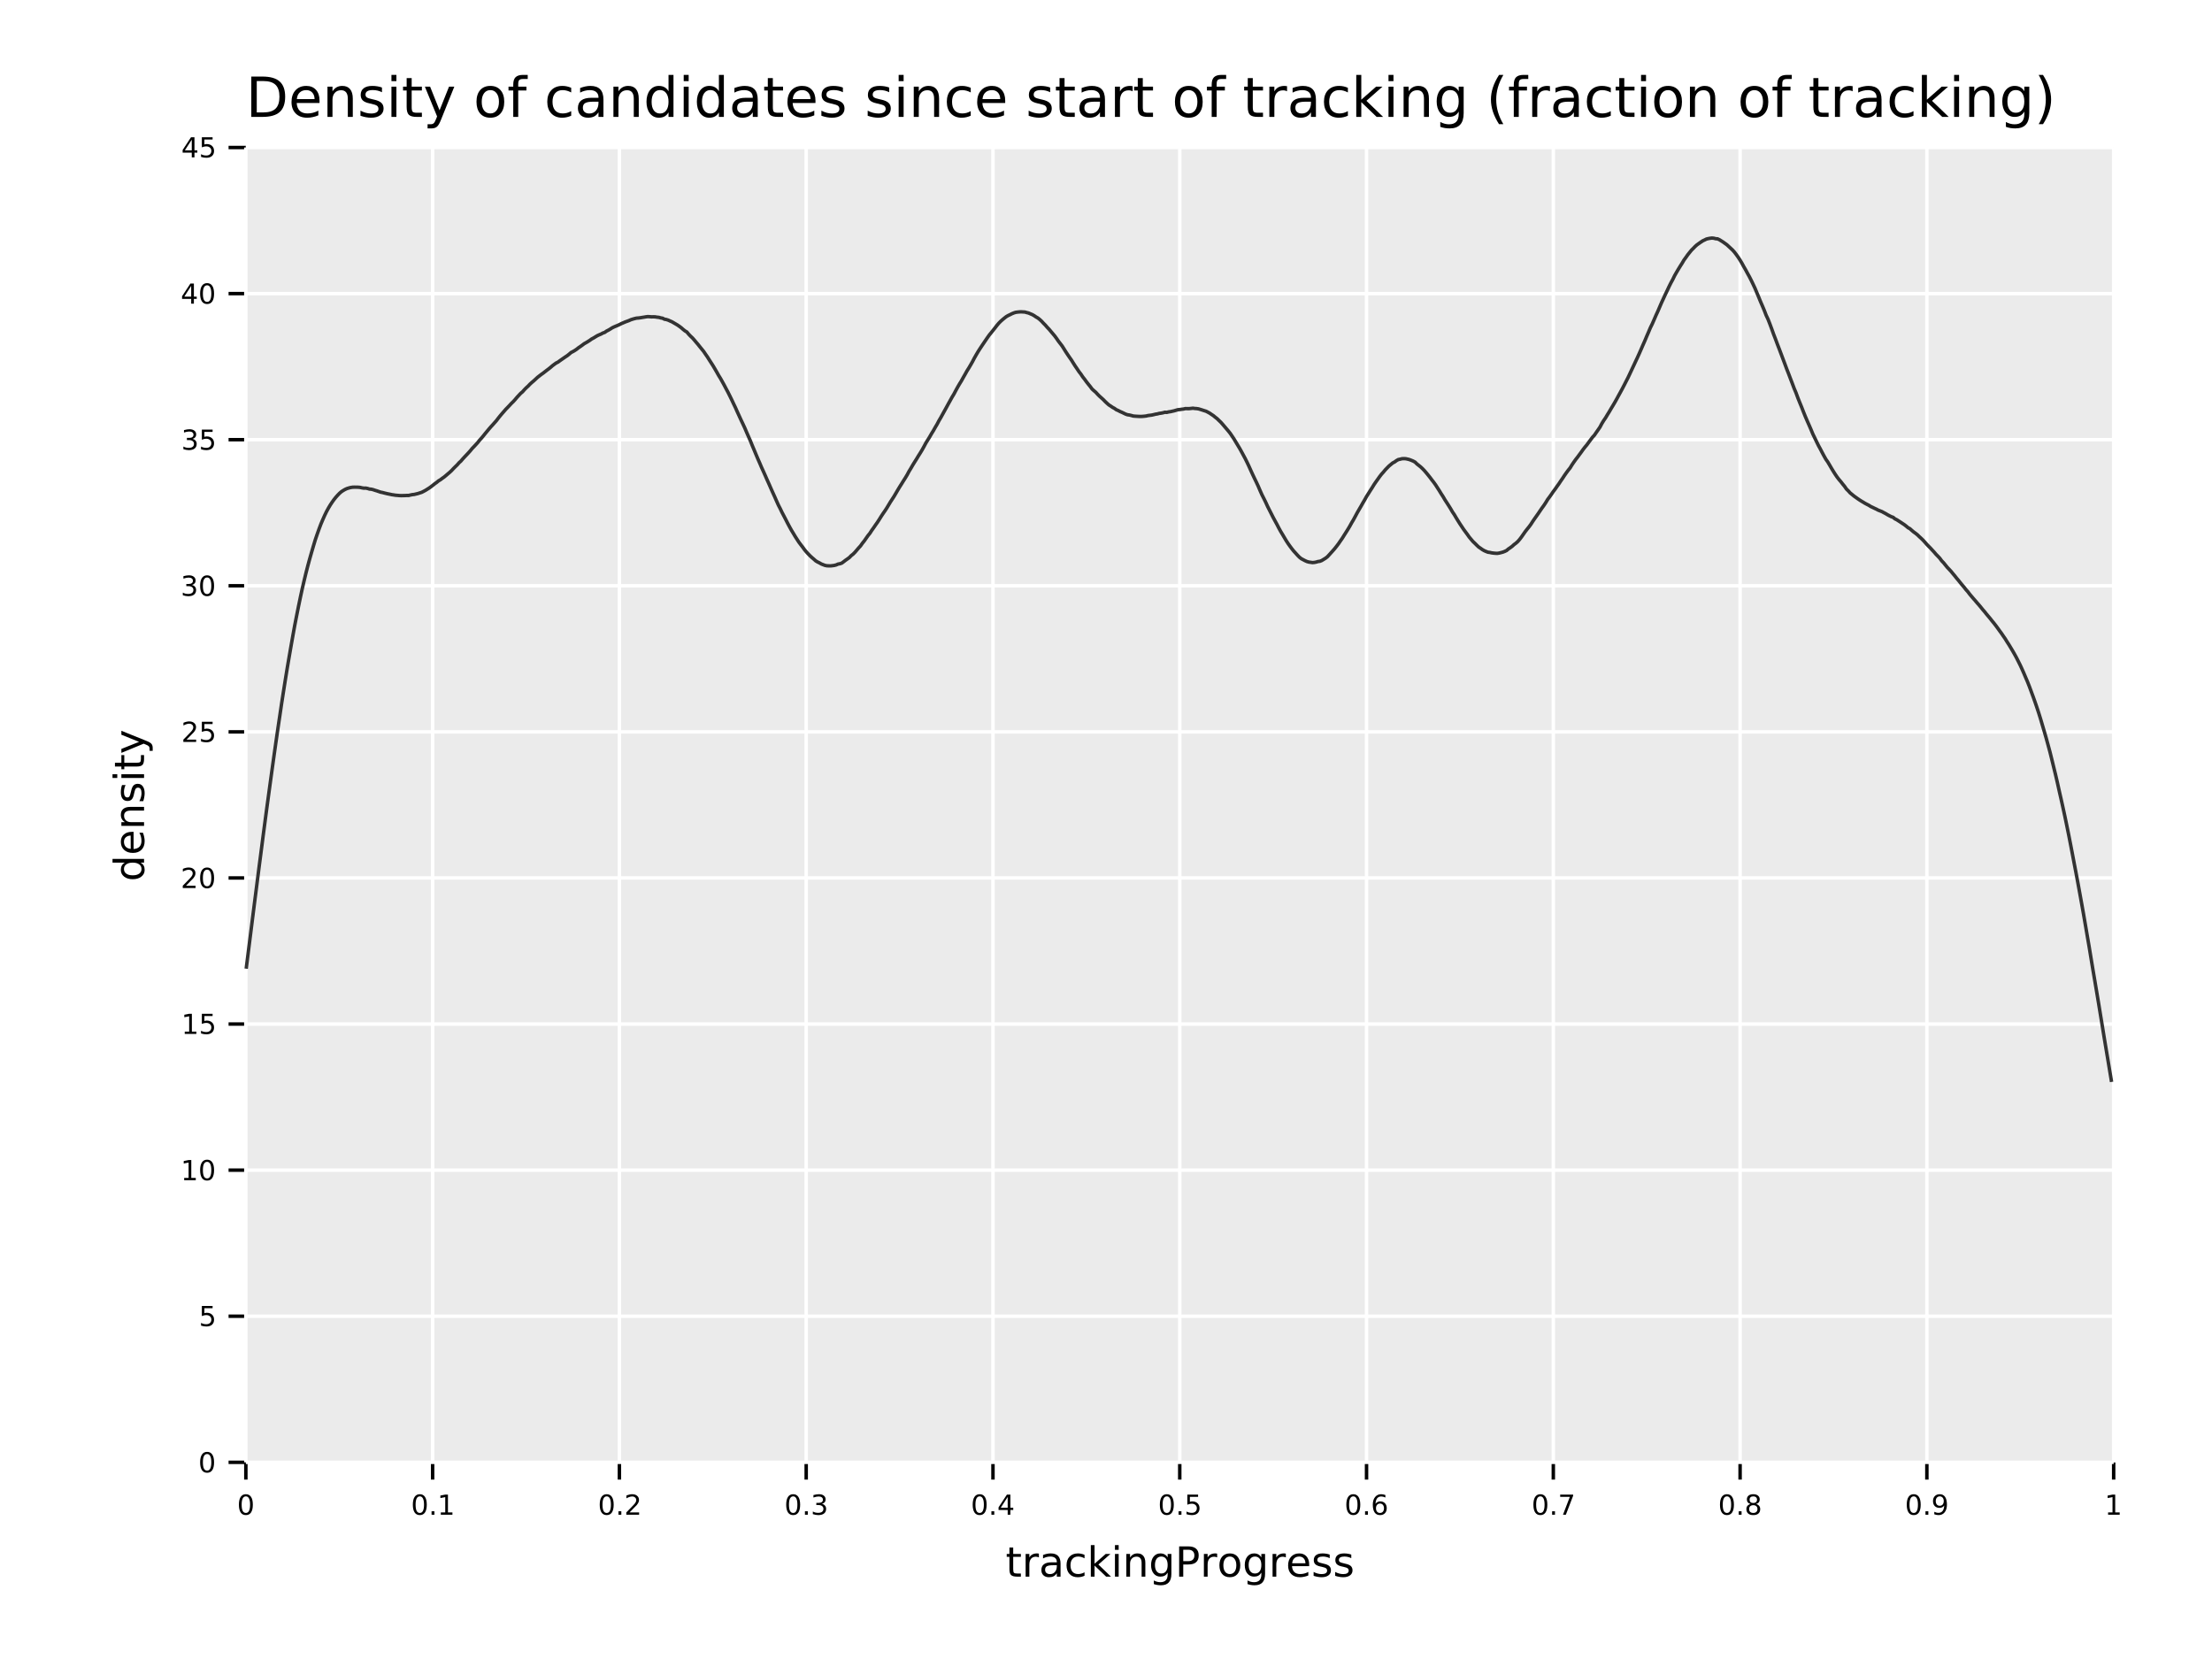 <?xml version="1.0" encoding="UTF-8" standalone="no"?>
<svg
   width="640pt"
   height="480pt"
   viewBox="0 0 640 480"
   version="1.1"
   id="svg223"
   sodipodi:docname="density_since_start_tracking_progress.pdf"
   xmlns:inkscape="http://www.inkscape.org/namespaces/inkscape"
   xmlns:sodipodi="http://sodipodi.sourceforge.net/DTD/sodipodi-0.dtd"
   xmlns:xlink="http://www.w3.org/1999/xlink"
   xmlns="http://www.w3.org/2000/svg"
   xmlns:svg="http://www.w3.org/2000/svg">
  <sodipodi:namedview
     id="namedview223"
     pagecolor="#ffffff"
     bordercolor="#666666"
     borderopacity="1.0"
     inkscape:showpageshadow="2"
     inkscape:pageopacity="0.0"
     inkscape:pagecheckerboard="0"
     inkscape:deskcolor="#d1d1d1"
     inkscape:document-units="pt" />
  <defs
     id="defs47">
    <g
       id="g47">
      <g
         id="glyph-0-0">
        <path
           d="M 3.156 -10.375 L 3.156 -1.297 L 5.062 -1.297 C 6.664 -1.297 7.844 -1.66 8.594 -2.391 C 9.344 -3.117 9.719 -4.27 9.719 -5.844 C 9.719 -7.406 9.344 -8.551 8.594 -9.281 C 7.844 -10.008 6.664 -10.375 5.062 -10.375 Z M 1.578 -11.672 L 4.812 -11.672 C 7.07 -11.672 8.727 -11.195 9.781 -10.25 C 10.844 -9.312 11.375 -7.844 11.375 -5.844 C 11.375 -3.832 10.844 -2.352 9.781 -1.406 C 8.719 -0.469 7.062 0 4.812 0 L 1.578 0 Z M 1.578 -11.672 "
           id="path1" />
      </g>
      <g
         id="glyph-0-1">
        <path
           d="M 9 -4.734 L 9 -4.031 L 2.391 -4.031 C 2.453 -3.039 2.75 -2.285 3.281 -1.766 C 3.812 -1.254 4.555 -1 5.516 -1 C 6.066 -1 6.598 -1.066 7.109 -1.203 C 7.629 -1.336 8.145 -1.539 8.656 -1.812 L 8.656 -0.453 C 8.145 -0.234 7.617 -0.066 7.078 0.047 C 6.535 0.172 5.984 0.234 5.422 0.234 C 4.023 0.234 2.922 -0.172 2.109 -0.984 C 1.297 -1.805 0.891 -2.91 0.891 -4.297 C 0.891 -5.723 1.273 -6.859 2.047 -7.703 C 2.816 -8.547 3.859 -8.969 5.172 -8.969 C 6.348 -8.969 7.281 -8.586 7.969 -7.828 C 8.656 -7.066 9 -6.035 9 -4.734 Z M 7.562 -5.156 C 7.551 -5.945 7.328 -6.578 6.891 -7.047 C 6.461 -7.516 5.895 -7.75 5.188 -7.75 C 4.383 -7.75 3.742 -7.52 3.266 -7.062 C 2.785 -6.613 2.508 -5.977 2.438 -5.156 Z M 7.562 -5.156 "
           id="path2" />
      </g>
      <g
         id="glyph-0-2">
        <path
           d="M 8.781 -5.281 L 8.781 0 L 7.344 0 L 7.344 -5.234 C 7.344 -6.066 7.18 -6.688 6.859 -7.094 C 6.535 -7.508 6.051 -7.719 5.406 -7.719 C 4.633 -7.719 4.023 -7.469 3.578 -6.969 C 3.129 -6.477 2.906 -5.805 2.906 -4.953 L 2.906 0 L 1.453 0 L 1.453 -8.75 L 2.906 -8.75 L 2.906 -7.391 C 3.25 -7.922 3.648 -8.316 4.109 -8.578 C 4.578 -8.836 5.117 -8.969 5.734 -8.969 C 6.734 -8.969 7.488 -8.656 8 -8.031 C 8.52 -7.406 8.781 -6.488 8.781 -5.281 Z M 8.781 -5.281 "
           id="path3" />
      </g>
      <g
         id="glyph-0-3">
        <path
           d="M 7.094 -8.5 L 7.094 -7.141 C 6.688 -7.348 6.266 -7.504 5.828 -7.609 C 5.391 -7.711 4.938 -7.766 4.469 -7.766 C 3.75 -7.766 3.211 -7.656 2.859 -7.438 C 2.504 -7.219 2.328 -6.891 2.328 -6.453 C 2.328 -6.117 2.453 -5.852 2.703 -5.656 C 2.961 -5.469 3.477 -5.289 4.25 -5.125 L 4.734 -5.016 C 5.754 -4.797 6.477 -4.484 6.906 -4.078 C 7.344 -3.68 7.562 -3.129 7.562 -2.422 C 7.562 -1.609 7.238 -0.961 6.594 -0.484 C 5.945 -0.004 5.062 0.234 3.938 0.234 C 3.469 0.234 2.977 0.188 2.469 0.094 C 1.969 0 1.438 -0.141 0.875 -0.328 L 0.875 -1.812 C 1.406 -1.531 1.926 -1.32 2.438 -1.188 C 2.957 -1.051 3.469 -0.984 3.969 -0.984 C 4.645 -0.984 5.164 -1.098 5.531 -1.328 C 5.895 -1.555 6.078 -1.883 6.078 -2.312 C 6.078 -2.695 5.945 -2.992 5.688 -3.203 C 5.426 -3.41 4.848 -3.613 3.953 -3.812 L 3.453 -3.922 C 2.566 -4.109 1.926 -4.395 1.531 -4.781 C 1.133 -5.176 0.938 -5.711 0.938 -6.391 C 0.938 -7.211 1.227 -7.848 1.812 -8.297 C 2.395 -8.742 3.223 -8.969 4.297 -8.969 C 4.828 -8.969 5.328 -8.926 5.797 -8.844 C 6.266 -8.77 6.695 -8.656 7.094 -8.5 Z M 7.094 -8.5 "
           id="path4" />
      </g>
      <g
         id="glyph-0-4">
        <path
           d="M 1.516 -8.75 L 2.953 -8.75 L 2.953 0 L 1.516 0 Z M 1.516 -12.156 L 2.953 -12.156 L 2.953 -10.344 L 1.516 -10.344 Z M 1.516 -12.156 "
           id="path5" />
      </g>
      <g
         id="glyph-0-5">
        <path
           d="M 2.938 -11.234 L 2.938 -8.75 L 5.891 -8.75 L 5.891 -7.641 L 2.938 -7.641 L 2.938 -2.891 C 2.938 -2.172 3.031 -1.707 3.219 -1.5 C 3.414 -1.301 3.816 -1.203 4.422 -1.203 L 5.891 -1.203 L 5.891 0 L 4.422 0 C 3.305 0 2.535 -0.207 2.109 -0.625 C 1.691 -1.039 1.484 -1.797 1.484 -2.891 L 1.484 -7.641 L 0.438 -7.641 L 0.438 -8.75 L 1.484 -8.75 L 1.484 -11.234 Z M 2.938 -11.234 "
           id="path6" />
      </g>
      <g
         id="glyph-0-6">
        <path
           d="M 5.156 0.812 C 4.75 1.852 4.352 2.531 3.969 2.844 C 3.582 3.164 3.066 3.328 2.422 3.328 L 1.266 3.328 L 1.266 2.125 L 2.109 2.125 C 2.504 2.125 2.812 2.031 3.031 1.844 C 3.25 1.656 3.492 1.211 3.766 0.516 L 4.016 -0.141 L 0.484 -8.75 L 2 -8.75 L 4.734 -1.906 L 7.469 -8.75 L 9 -8.75 Z M 5.156 0.812 "
           id="path7" />
      </g>
      <g
         id="glyph-0-7" />
      <g
         id="glyph-0-8">
        <path
           d="M 4.906 -7.75 C 4.133 -7.75 3.523 -7.445 3.078 -6.844 C 2.629 -6.238 2.406 -5.414 2.406 -4.375 C 2.406 -3.32 2.625 -2.492 3.062 -1.891 C 3.508 -1.297 4.125 -1 4.906 -1 C 5.664 -1 6.27 -1.301 6.719 -1.906 C 7.164 -2.508 7.391 -3.332 7.391 -4.375 C 7.391 -5.406 7.164 -6.223 6.719 -6.828 C 6.27 -7.441 5.664 -7.75 4.906 -7.75 Z M 4.906 -8.969 C 6.156 -8.969 7.133 -8.562 7.844 -7.75 C 8.562 -6.938 8.922 -5.812 8.922 -4.375 C 8.922 -2.938 8.562 -1.805 7.844 -0.984 C 7.133 -0.172 6.156 0.234 4.906 0.234 C 3.645 0.234 2.66 -0.172 1.953 -0.984 C 1.242 -1.805 0.891 -2.938 0.891 -4.375 C 0.891 -5.812 1.242 -6.938 1.953 -7.75 C 2.66 -8.562 3.645 -8.969 4.906 -8.969 Z M 4.906 -8.969 "
           id="path8" />
      </g>
      <g
         id="glyph-0-9">
        <path
           d="M 5.938 -12.156 L 5.938 -10.969 L 4.562 -10.969 C 4.051 -10.969 3.691 -10.863 3.484 -10.656 C 3.285 -10.445 3.188 -10.07 3.188 -9.531 L 3.188 -8.75 L 5.562 -8.75 L 5.562 -7.641 L 3.188 -7.641 L 3.188 0 L 1.75 0 L 1.75 -7.641 L 0.375 -7.641 L 0.375 -8.75 L 1.75 -8.75 L 1.75 -9.359 C 1.75 -10.336 1.973 -11.047 2.422 -11.484 C 2.879 -11.93 3.598 -12.156 4.578 -12.156 Z M 5.938 -12.156 "
           id="path9" />
      </g>
      <g
         id="glyph-0-10">
        <path
           d="M 7.812 -8.422 L 7.812 -7.078 C 7.406 -7.297 6.992 -7.461 6.578 -7.578 C 6.172 -7.691 5.758 -7.75 5.344 -7.75 C 4.414 -7.75 3.691 -7.453 3.172 -6.859 C 2.66 -6.266 2.406 -5.438 2.406 -4.375 C 2.406 -3.301 2.66 -2.469 3.172 -1.875 C 3.691 -1.289 4.414 -1 5.344 -1 C 5.758 -1 6.172 -1.051 6.578 -1.156 C 6.992 -1.27 7.406 -1.441 7.812 -1.672 L 7.812 -0.344 C 7.406 -0.156 6.988 -0.016 6.562 0.078 C 6.133 0.18 5.676 0.234 5.188 0.234 C 3.875 0.234 2.828 -0.18 2.047 -1.016 C 1.273 -1.848 0.891 -2.969 0.891 -4.375 C 0.891 -5.801 1.281 -6.922 2.062 -7.734 C 2.844 -8.555 3.914 -8.969 5.281 -8.969 C 5.727 -8.969 6.16 -8.922 6.578 -8.828 C 7.004 -8.734 7.414 -8.598 7.812 -8.422 Z M 7.812 -8.422 "
           id="path10" />
      </g>
      <g
         id="glyph-0-11">
        <path
           d="M 5.484 -4.406 C 4.328 -4.406 3.523 -4.27 3.078 -4 C 2.629 -3.738 2.406 -3.285 2.406 -2.641 C 2.406 -2.129 2.57 -1.723 2.906 -1.422 C 3.238 -1.129 3.695 -0.984 4.281 -0.984 C 5.07 -0.984 5.707 -1.266 6.188 -1.828 C 6.676 -2.391 6.922 -3.141 6.922 -4.078 L 6.922 -4.406 Z M 8.359 -5 L 8.359 0 L 6.922 0 L 6.922 -1.328 C 6.586 -0.797 6.176 -0.398 5.688 -0.141 C 5.195 0.109 4.598 0.234 3.891 0.234 C 2.992 0.234 2.281 -0.016 1.75 -0.516 C 1.227 -1.023 0.969 -1.703 0.969 -2.547 C 0.969 -3.535 1.297 -4.281 1.953 -4.781 C 2.609 -5.281 3.594 -5.531 4.906 -5.531 L 6.922 -5.531 L 6.922 -5.672 C 6.922 -6.328 6.703 -6.836 6.266 -7.203 C 5.828 -7.566 5.219 -7.75 4.438 -7.75 C 3.938 -7.75 3.445 -7.688 2.969 -7.562 C 2.5 -7.445 2.047 -7.27 1.609 -7.031 L 1.609 -8.359 C 2.129 -8.555 2.633 -8.707 3.125 -8.812 C 3.625 -8.914 4.109 -8.969 4.578 -8.969 C 5.848 -8.969 6.797 -8.641 7.422 -7.984 C 8.047 -7.328 8.359 -6.332 8.359 -5 Z M 8.359 -5 "
           id="path11" />
      </g>
      <g
         id="glyph-0-12">
        <path
           d="M 7.266 -7.422 L 7.266 -12.156 L 8.703 -12.156 L 8.703 0 L 7.266 0 L 7.266 -1.312 C 6.961 -0.789 6.582 -0.398 6.125 -0.141 C 5.664 0.109 5.113 0.234 4.469 0.234 C 3.406 0.234 2.539 -0.188 1.875 -1.031 C 1.219 -1.883 0.891 -3 0.891 -4.375 C 0.891 -5.75 1.219 -6.859 1.875 -7.703 C 2.539 -8.547 3.406 -8.969 4.469 -8.969 C 5.113 -8.969 5.664 -8.836 6.125 -8.578 C 6.582 -8.328 6.961 -7.941 7.266 -7.422 Z M 2.375 -4.375 C 2.375 -3.312 2.586 -2.477 3.016 -1.875 C 3.453 -1.281 4.051 -0.984 4.812 -0.984 C 5.57 -0.984 6.172 -1.281 6.609 -1.875 C 7.047 -2.477 7.266 -3.312 7.266 -4.375 C 7.266 -5.426 7.047 -6.254 6.609 -6.859 C 6.172 -7.461 5.57 -7.766 4.812 -7.766 C 4.051 -7.766 3.453 -7.461 3.016 -6.859 C 2.586 -6.254 2.375 -5.426 2.375 -4.375 Z M 2.375 -4.375 "
           id="path12" />
      </g>
      <g
         id="glyph-0-13">
        <path
           d="M 6.578 -7.406 C 6.422 -7.5 6.242 -7.566 6.047 -7.609 C 5.859 -7.66 5.648 -7.688 5.422 -7.688 C 4.609 -7.688 3.984 -7.422 3.547 -6.891 C 3.117 -6.359 2.906 -5.598 2.906 -4.609 L 2.906 0 L 1.453 0 L 1.453 -8.75 L 2.906 -8.75 L 2.906 -7.391 C 3.207 -7.922 3.598 -8.316 4.078 -8.578 C 4.566 -8.836 5.156 -8.969 5.844 -8.969 C 5.945 -8.969 6.055 -8.957 6.172 -8.938 C 6.297 -8.926 6.43 -8.91 6.578 -8.891 Z M 6.578 -7.406 "
           id="path13" />
      </g>
      <g
         id="glyph-0-14">
        <path
           d="M 1.453 -12.156 L 2.906 -12.156 L 2.906 -4.984 L 7.188 -8.75 L 9.031 -8.75 L 4.391 -4.656 L 9.219 0 L 7.344 0 L 2.906 -4.281 L 2.906 0 L 1.453 0 Z M 1.453 -12.156 "
           id="path14" />
      </g>
      <g
         id="glyph-0-15">
        <path
           d="M 7.266 -4.484 C 7.266 -5.523 7.051 -6.332 6.625 -6.906 C 6.195 -7.477 5.594 -7.766 4.812 -7.766 C 4.039 -7.766 3.441 -7.477 3.016 -6.906 C 2.586 -6.332 2.375 -5.523 2.375 -4.484 C 2.375 -3.441 2.586 -2.633 3.016 -2.062 C 3.441 -1.488 4.039 -1.203 4.812 -1.203 C 5.594 -1.203 6.195 -1.488 6.625 -2.062 C 7.051 -2.633 7.266 -3.441 7.266 -4.484 Z M 8.703 -1.094 C 8.703 0.406 8.367 1.516 7.703 2.234 C 7.047 2.961 6.035 3.328 4.672 3.328 C 4.172 3.328 3.695 3.289 3.25 3.219 C 2.801 3.145 2.363 3.031 1.938 2.875 L 1.938 1.469 C 2.363 1.695 2.781 1.863 3.188 1.969 C 3.602 2.082 4.023 2.141 4.453 2.141 C 5.391 2.141 6.094 1.895 6.562 1.406 C 7.031 0.914 7.266 0.172 7.266 -0.828 L 7.266 -1.547 C 6.973 -1.023 6.594 -0.633 6.125 -0.375 C 5.664 -0.125 5.113 0 4.469 0 C 3.395 0 2.531 -0.406 1.875 -1.219 C 1.219 -2.039 0.891 -3.129 0.891 -4.484 C 0.891 -5.836 1.219 -6.922 1.875 -7.734 C 2.531 -8.555 3.395 -8.969 4.469 -8.969 C 5.113 -8.969 5.664 -8.836 6.125 -8.578 C 6.594 -8.328 6.973 -7.941 7.266 -7.422 L 7.266 -8.75 L 8.703 -8.75 Z M 8.703 -1.094 "
           id="path15" />
      </g>
      <g
         id="glyph-0-16">
        <path
           d="M 4.969 -12.141 C 4.27 -10.941 3.75 -9.754 3.406 -8.578 C 3.07 -7.41 2.906 -6.227 2.906 -5.031 C 2.906 -3.82 3.07 -2.625 3.406 -1.438 C 3.75 -0.258 4.27 0.922 4.969 2.109 L 3.719 2.109 C 2.938 0.891 2.348 -0.312 1.953 -1.5 C 1.566 -2.688 1.375 -3.863 1.375 -5.031 C 1.375 -6.188 1.566 -7.352 1.953 -8.531 C 2.336 -9.707 2.926 -10.91 3.719 -12.141 Z M 4.969 -12.141 "
           id="path16" />
      </g>
      <g
         id="glyph-0-17">
        <path
           d="M 1.281 -12.141 L 2.531 -12.141 C 3.312 -10.91 3.895 -9.707 4.281 -8.531 C 4.676 -7.352 4.875 -6.188 4.875 -5.031 C 4.875 -3.863 4.676 -2.688 4.281 -1.5 C 3.895 -0.312 3.312 0.891 2.531 2.109 L 1.281 2.109 C 1.977 0.922 2.492 -0.258 2.828 -1.438 C 3.172 -2.625 3.344 -3.82 3.344 -5.031 C 3.344 -6.227 3.172 -7.41 2.828 -8.578 C 2.492 -9.754 1.977 -10.941 1.281 -12.141 Z M 1.281 -12.141 "
           id="path17" />
      </g>
      <g
         id="glyph-1-0">
        <path
           d="M 2.547 -5.312 C 2.141 -5.312 1.832 -5.109 1.625 -4.703 C 1.426 -4.305 1.328 -3.707 1.328 -2.906 C 1.328 -2.113 1.426 -1.516 1.625 -1.109 C 1.832 -0.711 2.141 -0.516 2.547 -0.516 C 2.953 -0.516 3.254 -0.711 3.453 -1.109 C 3.66 -1.516 3.766 -2.113 3.766 -2.906 C 3.766 -3.707 3.66 -4.305 3.453 -4.703 C 3.254 -5.109 2.953 -5.312 2.547 -5.312 Z M 2.547 -5.938 C 3.203 -5.938 3.703 -5.676 4.047 -5.156 C 4.391 -4.645 4.562 -3.895 4.562 -2.906 C 4.562 -1.926 4.391 -1.176 4.047 -0.656 C 3.703 -0.145 3.203 0.109 2.547 0.109 C 1.891 0.109 1.391 -0.145 1.047 -0.656 C 0.703 -1.176 0.531 -1.926 0.531 -2.906 C 0.531 -3.895 0.703 -4.645 1.047 -5.156 C 1.391 -5.676 1.891 -5.938 2.547 -5.938 Z M 2.547 -5.938 "
           id="path18" />
      </g>
      <g
         id="glyph-1-1">
        <path
           d="M 0.859 -1 L 1.688 -1 L 1.688 0 L 0.859 0 Z M 0.859 -1 "
           id="path19" />
      </g>
      <g
         id="glyph-1-2">
        <path
           d="M 1 -0.672 L 2.281 -0.672 L 2.281 -5.109 L 0.875 -4.828 L 0.875 -5.547 L 2.281 -5.828 L 3.062 -5.828 L 3.062 -0.672 L 4.359 -0.672 L 4.359 0 L 1 0 Z M 1 -0.672 "
           id="path20" />
      </g>
      <g
         id="glyph-1-3">
        <path
           d="M 1.531 -0.672 L 4.297 -0.672 L 4.297 0 L 0.594 0 L 0.594 -0.672 C 0.883 -0.973 1.289 -1.383 1.812 -1.906 C 2.332 -2.438 2.656 -2.773 2.781 -2.922 C 3.039 -3.203 3.219 -3.441 3.312 -3.641 C 3.414 -3.836 3.469 -4.031 3.469 -4.219 C 3.469 -4.531 3.359 -4.785 3.141 -4.984 C 2.922 -5.18 2.641 -5.281 2.297 -5.281 C 2.047 -5.281 1.781 -5.234 1.5 -5.141 C 1.227 -5.055 0.938 -4.926 0.625 -4.75 L 0.625 -5.547 C 0.945 -5.68 1.242 -5.781 1.516 -5.844 C 1.797 -5.906 2.051 -5.938 2.281 -5.938 C 2.883 -5.938 3.363 -5.785 3.719 -5.484 C 4.082 -5.18 4.266 -4.781 4.266 -4.281 C 4.266 -4.039 4.219 -3.812 4.125 -3.594 C 4.031 -3.375 3.867 -3.117 3.641 -2.828 C 3.566 -2.754 3.352 -2.535 3 -2.172 C 2.656 -1.816 2.164 -1.316 1.531 -0.672 Z M 1.531 -0.672 "
           id="path21" />
      </g>
      <g
         id="glyph-1-4">
        <path
           d="M 3.25 -3.141 C 3.625 -3.066 3.914 -2.898 4.125 -2.641 C 4.344 -2.391 4.453 -2.078 4.453 -1.703 C 4.453 -1.117 4.254 -0.672 3.859 -0.359 C 3.461 -0.047 2.898 0.109 2.172 0.109 C 1.922 0.109 1.664 0.082 1.406 0.031 C 1.156 -0.008 0.891 -0.078 0.609 -0.172 L 0.609 -0.938 C 0.828 -0.812 1.066 -0.711 1.328 -0.641 C 1.586 -0.578 1.859 -0.547 2.141 -0.547 C 2.641 -0.547 3.02 -0.645 3.281 -0.844 C 3.539 -1.039 3.672 -1.328 3.672 -1.703 C 3.672 -2.047 3.547 -2.312 3.297 -2.5 C 3.055 -2.695 2.723 -2.797 2.297 -2.797 L 1.625 -2.797 L 1.625 -3.438 L 2.328 -3.438 C 2.711 -3.438 3.008 -3.516 3.219 -3.672 C 3.426 -3.828 3.531 -4.051 3.531 -4.344 C 3.531 -4.645 3.422 -4.875 3.203 -5.031 C 2.992 -5.195 2.691 -5.281 2.297 -5.281 C 2.078 -5.281 1.844 -5.254 1.594 -5.203 C 1.352 -5.16 1.082 -5.086 0.781 -4.984 L 0.781 -5.688 C 1.082 -5.77 1.363 -5.832 1.625 -5.875 C 1.883 -5.914 2.133 -5.938 2.375 -5.938 C 2.969 -5.938 3.438 -5.801 3.781 -5.531 C 4.133 -5.258 4.312 -4.891 4.312 -4.422 C 4.312 -4.098 4.219 -3.828 4.031 -3.609 C 3.852 -3.391 3.594 -3.234 3.25 -3.141 Z M 3.25 -3.141 "
           id="path22" />
      </g>
      <g
         id="glyph-1-5">
        <path
           d="M 3.031 -5.141 L 1.031 -2.031 L 3.031 -2.031 Z M 2.812 -5.828 L 3.812 -5.828 L 3.812 -2.031 L 4.641 -2.031 L 4.641 -1.375 L 3.812 -1.375 L 3.812 0 L 3.031 0 L 3.031 -1.375 L 0.391 -1.375 L 0.391 -2.141 Z M 2.812 -5.828 "
           id="path23" />
      </g>
      <g
         id="glyph-1-6">
        <path
           d="M 0.859 -5.828 L 3.969 -5.828 L 3.969 -5.172 L 1.594 -5.172 L 1.594 -3.734 C 1.707 -3.773 1.82 -3.805 1.938 -3.828 C 2.051 -3.848 2.164 -3.859 2.281 -3.859 C 2.926 -3.859 3.438 -3.676 3.812 -3.312 C 4.195 -2.957 4.391 -2.477 4.391 -1.875 C 4.391 -1.25 4.191 -0.758 3.797 -0.406 C 3.41 -0.062 2.863 0.109 2.156 0.109 C 1.906 0.109 1.656 0.086 1.406 0.047 C 1.156 0.004 0.895 -0.055 0.625 -0.141 L 0.625 -0.938 C 0.852 -0.801 1.094 -0.703 1.344 -0.641 C 1.594 -0.578 1.859 -0.547 2.141 -0.547 C 2.586 -0.547 2.941 -0.664 3.203 -0.906 C 3.473 -1.145 3.609 -1.469 3.609 -1.875 C 3.609 -2.281 3.473 -2.598 3.203 -2.828 C 2.941 -3.066 2.586 -3.188 2.141 -3.188 C 1.93 -3.188 1.719 -3.16 1.5 -3.109 C 1.289 -3.066 1.078 -3 0.859 -2.906 Z M 0.859 -5.828 "
           id="path24" />
      </g>
      <g
         id="glyph-1-7">
        <path
           d="M 2.641 -3.234 C 2.285 -3.234 2.004 -3.109 1.797 -2.859 C 1.586 -2.617 1.484 -2.289 1.484 -1.875 C 1.484 -1.457 1.586 -1.125 1.797 -0.875 C 2.004 -0.633 2.285 -0.516 2.641 -0.516 C 2.992 -0.516 3.273 -0.633 3.484 -0.875 C 3.691 -1.125 3.797 -1.457 3.797 -1.875 C 3.797 -2.289 3.691 -2.617 3.484 -2.859 C 3.273 -3.109 2.992 -3.234 2.641 -3.234 Z M 4.203 -5.703 L 4.203 -4.984 C 4.004 -5.078 3.805 -5.148 3.609 -5.203 C 3.41 -5.254 3.211 -5.281 3.016 -5.281 C 2.492 -5.281 2.094 -5.102 1.812 -4.75 C 1.539 -4.395 1.383 -3.863 1.344 -3.156 C 1.5 -3.383 1.691 -3.555 1.922 -3.672 C 2.148 -3.797 2.406 -3.859 2.688 -3.859 C 3.27 -3.859 3.734 -3.68 4.078 -3.328 C 4.422 -2.973 4.594 -2.488 4.594 -1.875 C 4.594 -1.27 4.414 -0.785 4.062 -0.422 C 3.707 -0.066 3.234 0.109 2.641 0.109 C 1.961 0.109 1.445 -0.145 1.094 -0.656 C 0.738 -1.176 0.562 -1.926 0.562 -2.906 C 0.562 -3.832 0.781 -4.566 1.219 -5.109 C 1.656 -5.66 2.242 -5.938 2.984 -5.938 C 3.18 -5.938 3.379 -5.914 3.578 -5.875 C 3.773 -5.844 3.984 -5.785 4.203 -5.703 Z M 4.203 -5.703 "
           id="path25" />
      </g>
      <g
         id="glyph-1-8">
        <path
           d="M 0.656 -5.828 L 4.406 -5.828 L 4.406 -5.5 L 2.297 0 L 1.469 0 L 3.453 -5.172 L 0.656 -5.172 Z M 0.656 -5.828 "
           id="path26" />
      </g>
      <g
         id="glyph-1-9">
        <path
           d="M 2.547 -2.766 C 2.172 -2.766 1.875 -2.664 1.656 -2.469 C 1.445 -2.27 1.344 -1.992 1.344 -1.641 C 1.344 -1.285 1.445 -1.008 1.656 -0.812 C 1.875 -0.613 2.172 -0.516 2.547 -0.516 C 2.922 -0.516 3.211 -0.613 3.422 -0.812 C 3.641 -1.02 3.75 -1.297 3.75 -1.641 C 3.75 -1.992 3.641 -2.27 3.422 -2.469 C 3.211 -2.664 2.922 -2.766 2.547 -2.766 Z M 1.75 -3.109 C 1.414 -3.191 1.156 -3.348 0.969 -3.578 C 0.781 -3.805 0.688 -4.086 0.688 -4.422 C 0.688 -4.891 0.848 -5.258 1.172 -5.531 C 1.504 -5.801 1.961 -5.938 2.547 -5.938 C 3.129 -5.938 3.582 -5.801 3.906 -5.531 C 4.238 -5.258 4.406 -4.891 4.406 -4.422 C 4.406 -4.086 4.312 -3.805 4.125 -3.578 C 3.938 -3.348 3.676 -3.191 3.344 -3.109 C 3.719 -3.016 4.008 -2.836 4.219 -2.578 C 4.438 -2.328 4.547 -2.016 4.547 -1.641 C 4.547 -1.078 4.375 -0.645 4.031 -0.344 C 3.688 -0.039 3.191 0.109 2.547 0.109 C 1.898 0.109 1.406 -0.039 1.062 -0.344 C 0.719 -0.645 0.547 -1.078 0.547 -1.641 C 0.547 -2.016 0.648 -2.328 0.859 -2.578 C 1.078 -2.836 1.375 -3.016 1.75 -3.109 Z M 1.469 -4.359 C 1.469 -4.055 1.562 -3.816 1.75 -3.641 C 1.938 -3.473 2.203 -3.391 2.547 -3.391 C 2.879 -3.391 3.141 -3.473 3.328 -3.641 C 3.523 -3.816 3.625 -4.055 3.625 -4.359 C 3.625 -4.66 3.523 -4.895 3.328 -5.062 C 3.141 -5.227 2.879 -5.312 2.547 -5.312 C 2.203 -5.312 1.938 -5.227 1.75 -5.062 C 1.562 -4.895 1.469 -4.66 1.469 -4.359 Z M 1.469 -4.359 "
           id="path27" />
      </g>
      <g
         id="glyph-1-10">
        <path
           d="M 0.875 -0.125 L 0.875 -0.844 C 1.07 -0.75 1.27 -0.676 1.469 -0.625 C 1.676 -0.57 1.879 -0.547 2.078 -0.547 C 2.598 -0.547 2.992 -0.723 3.266 -1.078 C 3.547 -1.43 3.707 -1.961 3.75 -2.672 C 3.594 -2.453 3.398 -2.281 3.172 -2.156 C 2.941 -2.039 2.688 -1.984 2.406 -1.984 C 1.82 -1.984 1.359 -2.156 1.016 -2.5 C 0.672 -2.852 0.5 -3.336 0.5 -3.953 C 0.5 -4.555 0.676 -5.035 1.031 -5.391 C 1.383 -5.754 1.859 -5.938 2.453 -5.938 C 3.129 -5.938 3.645 -5.676 4 -5.156 C 4.352 -4.645 4.531 -3.895 4.531 -2.906 C 4.531 -1.988 4.312 -1.254 3.875 -0.703 C 3.438 -0.16 2.848 0.109 2.109 0.109 C 1.91 0.109 1.707 0.086 1.5 0.047 C 1.301 0.016 1.094 -0.039 0.875 -0.125 Z M 2.453 -2.594 C 2.805 -2.594 3.086 -2.711 3.297 -2.953 C 3.504 -3.203 3.609 -3.535 3.609 -3.953 C 3.609 -4.367 3.504 -4.695 3.297 -4.938 C 3.086 -5.188 2.805 -5.312 2.453 -5.312 C 2.098 -5.312 1.816 -5.188 1.609 -4.938 C 1.398 -4.695 1.297 -4.367 1.297 -3.953 C 1.297 -3.535 1.398 -3.203 1.609 -2.953 C 1.816 -2.711 2.098 -2.594 2.453 -2.594 Z M 2.453 -2.594 "
           id="path28" />
      </g>
      <g
         id="glyph-2-0">
        <path
           d="M 2.203 -8.422 L 2.203 -6.562 L 4.422 -6.562 L 4.422 -5.719 L 2.203 -5.719 L 2.203 -2.156 C 2.203 -1.625 2.273 -1.281 2.422 -1.125 C 2.566 -0.977 2.863 -0.906 3.312 -0.906 L 4.422 -0.906 L 4.422 0 L 3.312 0 C 2.477 0 1.898 -0.156 1.578 -0.469 C 1.266 -0.781 1.109 -1.344 1.109 -2.156 L 1.109 -5.719 L 0.328 -5.719 L 0.328 -6.562 L 1.109 -6.562 L 1.109 -8.422 Z M 2.203 -8.422 "
           id="path29" />
      </g>
      <g
         id="glyph-2-1">
        <path
           d="M 4.938 -5.562 C 4.812 -5.625 4.676 -5.672 4.531 -5.703 C 4.395 -5.742 4.238 -5.766 4.062 -5.766 C 3.457 -5.766 2.988 -5.566 2.656 -5.172 C 2.332 -4.773 2.172 -4.203 2.172 -3.453 L 2.172 0 L 1.094 0 L 1.094 -6.562 L 2.172 -6.562 L 2.172 -5.547 C 2.398 -5.941 2.695 -6.234 3.062 -6.422 C 3.426 -6.617 3.867 -6.719 4.391 -6.719 C 4.461 -6.719 4.539 -6.711 4.625 -6.703 C 4.719 -6.691 4.816 -6.676 4.922 -6.656 Z M 4.938 -5.562 "
           id="path30" />
      </g>
      <g
         id="glyph-2-2">
        <path
           d="M 4.109 -3.297 C 3.242 -3.297 2.641 -3.195 2.297 -3 C 1.961 -2.801 1.797 -2.461 1.797 -1.984 C 1.797 -1.598 1.922 -1.289 2.172 -1.062 C 2.43 -0.844 2.773 -0.734 3.203 -0.734 C 3.805 -0.734 4.285 -0.941 4.641 -1.359 C 5.004 -1.785 5.188 -2.352 5.188 -3.062 L 5.188 -3.297 Z M 6.266 -3.75 L 6.266 0 L 5.188 0 L 5.188 -1 C 4.938 -0.602 4.629 -0.305 4.266 -0.109 C 3.898 0.078 3.453 0.172 2.922 0.172 C 2.242 0.172 1.707 -0.016 1.312 -0.391 C 0.914 -0.773 0.719 -1.281 0.719 -1.906 C 0.719 -2.645 0.961 -3.203 1.453 -3.578 C 1.953 -3.953 2.691 -4.141 3.672 -4.141 L 5.188 -4.141 L 5.188 -4.25 C 5.188 -4.75 5.02 -5.133 4.688 -5.406 C 4.363 -5.676 3.91 -5.812 3.328 -5.812 C 2.953 -5.812 2.582 -5.766 2.219 -5.672 C 1.863 -5.578 1.523 -5.441 1.203 -5.266 L 1.203 -6.266 C 1.598 -6.422 1.977 -6.535 2.344 -6.609 C 2.719 -6.68 3.082 -6.719 3.438 -6.719 C 4.383 -6.719 5.094 -6.473 5.562 -5.984 C 6.031 -5.492 6.266 -4.75 6.266 -3.75 Z M 6.266 -3.75 "
           id="path31" />
      </g>
      <g
         id="glyph-2-3">
        <path
           d="M 5.859 -6.312 L 5.859 -5.297 C 5.547 -5.473 5.238 -5.602 4.938 -5.688 C 4.633 -5.77 4.328 -5.812 4.016 -5.812 C 3.305 -5.812 2.758 -5.586 2.375 -5.141 C 1.988 -4.703 1.797 -4.082 1.797 -3.281 C 1.797 -2.477 1.988 -1.852 2.375 -1.406 C 2.758 -0.969 3.305 -0.75 4.016 -0.75 C 4.328 -0.75 4.633 -0.789 4.938 -0.875 C 5.238 -0.957 5.547 -1.082 5.859 -1.25 L 5.859 -0.25 C 5.555 -0.113 5.242 -0.008 4.922 0.062 C 4.598 0.133 4.254 0.172 3.891 0.172 C 2.898 0.172 2.113 -0.133 1.531 -0.75 C 0.945 -1.375 0.656 -2.219 0.656 -3.281 C 0.656 -4.344 0.945 -5.18 1.531 -5.797 C 2.125 -6.41 2.938 -6.719 3.969 -6.719 C 4.289 -6.719 4.609 -6.68 4.922 -6.609 C 5.242 -6.547 5.555 -6.445 5.859 -6.312 Z M 5.859 -6.312 "
           id="path32" />
      </g>
      <g
         id="glyph-2-4">
        <path
           d="M 1.094 -9.125 L 2.172 -9.125 L 2.172 -3.734 L 5.391 -6.562 L 6.766 -6.562 L 3.281 -3.5 L 6.922 0 L 5.516 0 L 2.172 -3.203 L 2.172 0 L 1.094 0 Z M 1.094 -9.125 "
           id="path33" />
      </g>
      <g
         id="glyph-2-5">
        <path
           d="M 1.125 -6.562 L 2.203 -6.562 L 2.203 0 L 1.125 0 Z M 1.125 -9.125 L 2.203 -9.125 L 2.203 -7.75 L 1.125 -7.75 Z M 1.125 -9.125 "
           id="path34" />
      </g>
      <g
         id="glyph-2-6">
        <path
           d="M 6.594 -3.969 L 6.594 0 L 5.516 0 L 5.516 -3.922 C 5.516 -4.547 5.391 -5.008 5.141 -5.312 C 4.898 -5.625 4.539 -5.781 4.062 -5.781 C 3.477 -5.781 3.016 -5.594 2.672 -5.219 C 2.336 -4.852 2.172 -4.348 2.172 -3.703 L 2.172 0 L 1.094 0 L 1.094 -6.562 L 2.172 -6.562 L 2.172 -5.547 C 2.43 -5.941 2.734 -6.234 3.078 -6.422 C 3.43 -6.617 3.836 -6.719 4.297 -6.719 C 5.047 -6.719 5.613 -6.484 6 -6.016 C 6.395 -5.555 6.594 -4.875 6.594 -3.969 Z M 6.594 -3.969 "
           id="path35" />
      </g>
      <g
         id="glyph-2-7">
        <path
           d="M 5.453 -3.359 C 5.453 -4.141 5.289 -4.742 4.969 -5.172 C 4.645 -5.598 4.191 -5.812 3.609 -5.812 C 3.035 -5.812 2.586 -5.598 2.266 -5.172 C 1.941 -4.742 1.781 -4.141 1.781 -3.359 C 1.781 -2.578 1.941 -1.973 2.266 -1.547 C 2.586 -1.117 3.035 -0.906 3.609 -0.906 C 4.191 -0.906 4.645 -1.117 4.969 -1.547 C 5.289 -1.973 5.453 -2.578 5.453 -3.359 Z M 6.531 -0.812 C 6.531 0.301 6.281 1.129 5.781 1.672 C 5.289 2.223 4.531 2.5 3.5 2.5 C 3.125 2.5 2.766 2.469 2.422 2.406 C 2.086 2.352 1.766 2.27 1.453 2.156 L 1.453 1.109 C 1.766 1.273 2.078 1.398 2.391 1.484 C 2.703 1.566 3.016 1.609 3.328 1.609 C 4.035 1.609 4.566 1.422 4.922 1.047 C 5.273 0.68 5.453 0.125 5.453 -0.625 L 5.453 -1.156 C 5.223 -0.77 4.938 -0.477 4.594 -0.281 C 4.25 -0.094 3.832 0 3.344 0 C 2.539 0 1.891 -0.305 1.391 -0.922 C 0.898 -1.535 0.656 -2.348 0.656 -3.359 C 0.656 -4.367 0.898 -5.18 1.391 -5.797 C 1.891 -6.41 2.539 -6.719 3.344 -6.719 C 3.832 -6.719 4.25 -6.617 4.594 -6.422 C 4.938 -6.234 5.223 -5.945 5.453 -5.562 L 5.453 -6.562 L 6.531 -6.562 Z M 6.531 -0.812 "
           id="path36" />
      </g>
      <g
         id="glyph-2-8">
        <path
           d="M 2.359 -7.781 L 2.359 -4.484 L 3.844 -4.484 C 4.395 -4.484 4.82 -4.625 5.125 -4.906 C 5.426 -5.195 5.578 -5.609 5.578 -6.141 C 5.578 -6.66 5.426 -7.062 5.125 -7.344 C 4.82 -7.633 4.395 -7.781 3.844 -7.781 Z M 1.172 -8.75 L 3.844 -8.75 C 4.832 -8.75 5.578 -8.523 6.078 -8.078 C 6.578 -7.641 6.828 -6.992 6.828 -6.141 C 6.828 -5.273 6.578 -4.617 6.078 -4.172 C 5.578 -3.734 4.832 -3.516 3.844 -3.516 L 2.359 -3.516 L 2.359 0 L 1.172 0 Z M 1.172 -8.75 "
           id="path37" />
      </g>
      <g
         id="glyph-2-9">
        <path
           d="M 3.672 -5.812 C 3.098 -5.812 2.641 -5.582 2.297 -5.125 C 1.961 -4.676 1.797 -4.062 1.797 -3.281 C 1.797 -2.488 1.961 -1.867 2.297 -1.422 C 2.629 -0.973 3.086 -0.75 3.672 -0.75 C 4.242 -0.75 4.695 -0.973 5.031 -1.422 C 5.375 -1.879 5.547 -2.5 5.547 -3.281 C 5.547 -4.051 5.375 -4.664 5.031 -5.125 C 4.695 -5.582 4.242 -5.812 3.672 -5.812 Z M 3.672 -6.719 C 4.609 -6.719 5.344 -6.41 5.875 -5.797 C 6.414 -5.191 6.688 -4.352 6.688 -3.281 C 6.688 -2.207 6.414 -1.363 5.875 -0.75 C 5.344 -0.133 4.609 0.172 3.672 0.172 C 2.734 0.172 1.992 -0.133 1.453 -0.75 C 0.922 -1.363 0.656 -2.207 0.656 -3.281 C 0.656 -4.352 0.922 -5.191 1.453 -5.797 C 1.992 -6.41 2.734 -6.719 3.672 -6.719 Z M 3.672 -6.719 "
           id="path38" />
      </g>
      <g
         id="glyph-2-10">
        <path
           d="M 6.75 -3.547 L 6.75 -3.031 L 1.781 -3.031 C 1.832 -2.281 2.055 -1.711 2.453 -1.328 C 2.859 -0.941 3.414 -0.75 4.125 -0.75 C 4.539 -0.75 4.941 -0.797 5.328 -0.891 C 5.723 -0.992 6.113 -1.148 6.5 -1.359 L 6.5 -0.328 C 6.102 -0.172 5.703 -0.051 5.297 0.031 C 4.891 0.125 4.477 0.172 4.062 0.172 C 3.02 0.172 2.191 -0.129 1.578 -0.734 C 0.961 -1.348 0.656 -2.176 0.656 -3.219 C 0.656 -4.289 0.945 -5.141 1.531 -5.766 C 2.113 -6.398 2.895 -6.719 3.875 -6.719 C 4.758 -6.719 5.457 -6.43 5.969 -5.859 C 6.488 -5.297 6.75 -4.523 6.75 -3.547 Z M 5.672 -3.875 C 5.66 -4.457 5.492 -4.926 5.172 -5.281 C 4.848 -5.633 4.422 -5.812 3.891 -5.812 C 3.285 -5.812 2.801 -5.641 2.438 -5.297 C 2.082 -4.953 1.879 -4.473 1.828 -3.859 Z M 5.672 -3.875 "
           id="path39" />
      </g>
      <g
         id="glyph-2-11">
        <path
           d="M 5.312 -6.375 L 5.312 -5.344 C 5.008 -5.5 4.691 -5.613 4.359 -5.688 C 4.035 -5.77 3.695 -5.812 3.344 -5.812 C 2.812 -5.812 2.41 -5.727 2.141 -5.562 C 1.867 -5.406 1.734 -5.16 1.734 -4.828 C 1.734 -4.578 1.828 -4.379 2.016 -4.234 C 2.211 -4.098 2.602 -3.969 3.188 -3.844 L 3.547 -3.75 C 4.316 -3.594 4.863 -3.363 5.188 -3.062 C 5.508 -2.758 5.672 -2.344 5.672 -1.812 C 5.672 -1.195 5.426 -0.711 4.938 -0.359 C 4.457 -0.004 3.797 0.172 2.953 0.172 C 2.598 0.172 2.227 0.133 1.844 0.062 C 1.469 0 1.07 -0.098 0.656 -0.234 L 0.656 -1.359 C 1.051 -1.148 1.441 -0.992 1.828 -0.891 C 2.211 -0.785 2.598 -0.734 2.984 -0.734 C 3.484 -0.734 3.867 -0.816 4.141 -0.984 C 4.422 -1.16 4.562 -1.41 4.562 -1.734 C 4.562 -2.023 4.461 -2.25 4.266 -2.406 C 4.066 -2.562 3.633 -2.711 2.969 -2.859 L 2.594 -2.938 C 1.926 -3.082 1.441 -3.301 1.141 -3.594 C 0.848 -3.883 0.703 -4.281 0.703 -4.781 C 0.703 -5.406 0.922 -5.883 1.359 -6.219 C 1.797 -6.551 2.414 -6.719 3.219 -6.719 C 3.613 -6.719 3.988 -6.688 4.344 -6.625 C 4.695 -6.57 5.02 -6.488 5.312 -6.375 Z M 5.312 -6.375 "
           id="path40" />
      </g>
      <g
         id="glyph-3-0">
        <path
           d="M -5.562 -5.453 L -9.125 -5.453 L -9.125 -6.531 L 0 -6.531 L 0 -5.453 L -0.984 -5.453 C -0.598 -5.223 -0.305 -4.938 -0.109 -4.594 C 0.078 -4.25 0.172 -3.832 0.172 -3.344 C 0.172 -2.551 -0.145 -1.906 -0.781 -1.406 C -1.414 -0.906 -2.25 -0.656 -3.281 -0.656 C -4.312 -0.656 -5.141 -0.906 -5.766 -1.406 C -6.398 -1.906 -6.719 -2.551 -6.719 -3.344 C -6.719 -3.832 -6.625 -4.25 -6.438 -4.594 C -6.25 -4.938 -5.957 -5.223 -5.562 -5.453 Z M -3.281 -1.781 C -2.488 -1.781 -1.863 -1.941 -1.406 -2.266 C -0.957 -2.586 -0.734 -3.035 -0.734 -3.609 C -0.734 -4.18 -0.957 -4.629 -1.406 -4.953 C -1.863 -5.285 -2.488 -5.453 -3.281 -5.453 C -4.07 -5.453 -4.691 -5.285 -5.141 -4.953 C -5.586 -4.629 -5.812 -4.18 -5.812 -3.609 C -5.812 -3.035 -5.586 -2.586 -5.141 -2.266 C -4.691 -1.941 -4.07 -1.781 -3.281 -1.781 Z M -3.281 -1.781 "
           id="path41" />
      </g>
      <g
         id="glyph-3-1">
        <path
           d="M -3.547 -6.75 L -3.031 -6.75 L -3.031 -1.781 C -2.281 -1.832 -1.711 -2.055 -1.328 -2.453 C -0.941 -2.859 -0.75 -3.414 -0.75 -4.125 C -0.75 -4.539 -0.797 -4.941 -0.891 -5.328 C -0.992 -5.723 -1.148 -6.113 -1.359 -6.5 L -0.328 -6.5 C -0.172 -6.102 -0.051 -5.703 0.031 -5.297 C 0.125 -4.891 0.172 -4.477 0.172 -4.062 C 0.172 -3.02 -0.129 -2.191 -0.734 -1.578 C -1.348 -0.961 -2.176 -0.656 -3.219 -0.656 C -4.289 -0.656 -5.141 -0.945 -5.766 -1.531 C -6.398 -2.113 -6.719 -2.895 -6.719 -3.875 C -6.719 -4.758 -6.43 -5.457 -5.859 -5.969 C -5.297 -6.488 -4.523 -6.75 -3.547 -6.75 Z M -3.875 -5.672 C -4.457 -5.66 -4.926 -5.492 -5.281 -5.172 C -5.633 -4.848 -5.812 -4.422 -5.812 -3.891 C -5.812 -3.285 -5.641 -2.801 -5.297 -2.438 C -4.953 -2.082 -4.473 -1.879 -3.859 -1.828 Z M -3.875 -5.672 "
           id="path42" />
      </g>
      <g
         id="glyph-3-2">
        <path
           d="M -3.969 -6.594 L 0 -6.594 L 0 -5.516 L -3.922 -5.516 C -4.547 -5.516 -5.008 -5.391 -5.312 -5.141 C -5.625 -4.898 -5.781 -4.539 -5.781 -4.062 C -5.781 -3.477 -5.594 -3.016 -5.219 -2.672 C -4.852 -2.336 -4.348 -2.172 -3.703 -2.172 L 0 -2.172 L 0 -1.094 L -6.562 -1.094 L -6.562 -2.172 L -5.547 -2.172 C -5.941 -2.43 -6.234 -2.734 -6.422 -3.078 C -6.617 -3.43 -6.719 -3.836 -6.719 -4.297 C -6.719 -5.047 -6.484 -5.613 -6.016 -6 C -5.555 -6.395 -4.875 -6.594 -3.969 -6.594 Z M -3.969 -6.594 "
           id="path43" />
      </g>
      <g
         id="glyph-3-3">
        <path
           d="M -6.375 -5.312 L -5.344 -5.312 C -5.5 -5.008 -5.613 -4.691 -5.688 -4.359 C -5.77 -4.035 -5.812 -3.695 -5.812 -3.344 C -5.812 -2.812 -5.727 -2.41 -5.562 -2.141 C -5.406 -1.867 -5.16 -1.734 -4.828 -1.734 C -4.578 -1.734 -4.379 -1.828 -4.234 -2.016 C -4.098 -2.211 -3.969 -2.602 -3.844 -3.188 L -3.75 -3.547 C -3.594 -4.316 -3.363 -4.863 -3.062 -5.188 C -2.758 -5.508 -2.344 -5.672 -1.812 -5.672 C -1.195 -5.672 -0.711 -5.426 -0.359 -4.938 C -0.004 -4.457 0.172 -3.797 0.172 -2.953 C 0.172 -2.598 0.133 -2.227 0.062 -1.844 C 0 -1.469 -0.098 -1.07 -0.234 -0.656 L -1.359 -0.656 C -1.148 -1.051 -0.992 -1.441 -0.891 -1.828 C -0.785 -2.211 -0.734 -2.598 -0.734 -2.984 C -0.734 -3.484 -0.816 -3.867 -0.984 -4.141 C -1.16 -4.422 -1.41 -4.562 -1.734 -4.562 C -2.023 -4.562 -2.25 -4.461 -2.406 -4.266 C -2.562 -4.066 -2.711 -3.633 -2.859 -2.969 L -2.938 -2.594 C -3.082 -1.926 -3.301 -1.441 -3.594 -1.141 C -3.883 -0.848 -4.281 -0.703 -4.781 -0.703 C -5.406 -0.703 -5.883 -0.922 -6.219 -1.359 C -6.551 -1.797 -6.719 -2.414 -6.719 -3.219 C -6.719 -3.613 -6.688 -3.988 -6.625 -4.344 C -6.57 -4.695 -6.488 -5.02 -6.375 -5.312 Z M -6.375 -5.312 "
           id="path44" />
      </g>
      <g
         id="glyph-3-4">
        <path
           d="M -6.562 -1.125 L -6.562 -2.203 L 0 -2.203 L 0 -1.125 Z M -9.125 -1.125 L -9.125 -2.203 L -7.75 -2.203 L -7.75 -1.125 Z M -9.125 -1.125 "
           id="path45" />
      </g>
      <g
         id="glyph-3-5">
        <path
           d="M -8.422 -2.203 L -6.562 -2.203 L -6.562 -4.422 L -5.719 -4.422 L -5.719 -2.203 L -2.156 -2.203 C -1.625 -2.203 -1.281 -2.273 -1.125 -2.422 C -0.977 -2.566 -0.906 -2.863 -0.906 -3.312 L -0.906 -4.422 L 0 -4.422 L 0 -3.312 C 0 -2.477 -0.156 -1.898 -0.469 -1.578 C -0.781 -1.266 -1.344 -1.109 -2.156 -1.109 L -5.719 -1.109 L -5.719 -0.328 L -6.562 -0.328 L -6.562 -1.109 L -8.422 -1.109 Z M -8.422 -2.203 "
           id="path46" />
      </g>
      <g
         id="glyph-3-6">
        <path
           d="M 0.609 -3.859 C 1.391 -3.555 1.898 -3.258 2.141 -2.969 C 2.379 -2.676 2.5 -2.289 2.5 -1.812 L 2.5 -0.953 L 1.594 -0.953 L 1.594 -1.578 C 1.594 -1.879 1.52 -2.109 1.375 -2.266 C 1.238 -2.43 0.91 -2.613 0.391 -2.812 L -0.109 -3.016 L -6.562 -0.359 L -6.562 -1.5 L -1.438 -3.547 L -6.562 -5.609 L -6.562 -6.75 Z M 0.609 -3.859 "
           id="path47" />
      </g>
    </g>
  </defs>
  <rect
     x="-64"
     y="-48"
     width="768"
     height="576"
     fill="rgb(100%, 100%, 100%)"
     fill-opacity="1"
     id="rect47" />
  <g
     fill="rgb(0%, 0%, 0%)"
     fill-opacity="1"
     id="g114">
    <use
       xlink:href="#glyph-0-0"
       x="71.133"
       y="33.824"
       id="use47" />
    <use
       xlink:href="#glyph-0-1"
       x="83.453"
       y="33.824"
       id="use48" />
    <use
       xlink:href="#glyph-0-2"
       x="93.293"
       y="33.824"
       id="use49" />
    <use
       xlink:href="#glyph-0-3"
       x="103.421"
       y="33.824"
       id="use50" />
    <use
       xlink:href="#glyph-0-4"
       x="111.741"
       y="33.824"
       id="use51" />
    <use
       xlink:href="#glyph-0-5"
       x="116.173"
       y="33.824"
       id="use52" />
    <use
       xlink:href="#glyph-0-6"
       x="122.445"
       y="33.824"
       id="use53" />
    <use
       xlink:href="#glyph-0-7"
       x="131.901"
       y="33.824"
       id="use54" />
    <use
       xlink:href="#glyph-0-8"
       x="136.973"
       y="33.824"
       id="use55" />
    <use
       xlink:href="#glyph-0-9"
       x="146.749"
       y="33.824"
       id="use56" />
    <use
       xlink:href="#glyph-0-7"
       x="152.381"
       y="33.824"
       id="use57" />
    <use
       xlink:href="#glyph-0-10"
       x="157.453"
       y="33.824"
       id="use58" />
    <use
       xlink:href="#glyph-0-11"
       x="166.237"
       y="33.824"
       id="use59" />
    <use
       xlink:href="#glyph-0-2"
       x="176.029"
       y="33.824"
       id="use60" />
    <use
       xlink:href="#glyph-0-12"
       x="186.157"
       y="33.824"
       id="use61" />
    <use
       xlink:href="#glyph-0-4"
       x="196.301"
       y="33.824"
       id="use62" />
    <use
       xlink:href="#glyph-0-12"
       x="200.733"
       y="33.824"
       id="use63" />
    <use
       xlink:href="#glyph-0-11"
       x="210.877"
       y="33.824"
       id="use64" />
    <use
       xlink:href="#glyph-0-5"
       x="220.669"
       y="33.824"
       id="use65" />
    <use
       xlink:href="#glyph-0-1"
       x="226.941"
       y="33.824"
       id="use66" />
    <use
       xlink:href="#glyph-0-3"
       x="236.781"
       y="33.824"
       id="use67" />
    <use
       xlink:href="#glyph-0-7"
       x="245.101"
       y="33.824"
       id="use68" />
    <use
       xlink:href="#glyph-0-3"
       x="250.173"
       y="33.824"
       id="use69" />
    <use
       xlink:href="#glyph-0-4"
       x="258.493"
       y="33.824"
       id="use70" />
    <use
       xlink:href="#glyph-0-2"
       x="262.925"
       y="33.824"
       id="use71" />
    <use
       xlink:href="#glyph-0-10"
       x="273.053"
       y="33.824"
       id="use72" />
    <use
       xlink:href="#glyph-0-1"
       x="281.837"
       y="33.824"
       id="use73" />
    <use
       xlink:href="#glyph-0-7"
       x="291.677"
       y="33.824"
       id="use74" />
    <use
       xlink:href="#glyph-0-3"
       x="296.749"
       y="33.824"
       id="use75" />
    <use
       xlink:href="#glyph-0-5"
       x="305.069"
       y="33.824"
       id="use76" />
    <use
       xlink:href="#glyph-0-11"
       x="311.341"
       y="33.824"
       id="use77" />
    <use
       xlink:href="#glyph-0-13"
       x="321.133"
       y="33.824"
       id="use78" />
    <use
       xlink:href="#glyph-0-5"
       x="327.709"
       y="33.824"
       id="use79" />
    <use
       xlink:href="#glyph-0-7"
       x="333.981"
       y="33.824"
       id="use80" />
    <use
       xlink:href="#glyph-0-8"
       x="339.053"
       y="33.824"
       id="use81" />
    <use
       xlink:href="#glyph-0-9"
       x="348.829"
       y="33.824"
       id="use82" />
    <use
       xlink:href="#glyph-0-7"
       x="354.461"
       y="33.824"
       id="use83" />
    <use
       xlink:href="#glyph-0-5"
       x="359.533"
       y="33.824"
       id="use84" />
    <use
       xlink:href="#glyph-0-13"
       x="365.805"
       y="33.824"
       id="use85" />
    <use
       xlink:href="#glyph-0-11"
       x="372.381"
       y="33.824"
       id="use86" />
    <use
       xlink:href="#glyph-0-10"
       x="382.173"
       y="33.824"
       id="use87" />
    <use
       xlink:href="#glyph-0-14"
       x="390.957"
       y="33.824"
       id="use88" />
    <use
       xlink:href="#glyph-0-4"
       x="400.221"
       y="33.824"
       id="use89" />
    <use
       xlink:href="#glyph-0-2"
       x="404.653"
       y="33.824"
       id="use90" />
    <use
       xlink:href="#glyph-0-15"
       x="414.781"
       y="33.824"
       id="use91" />
    <use
       xlink:href="#glyph-0-7"
       x="424.925"
       y="33.824"
       id="use92" />
    <use
       xlink:href="#glyph-0-16"
       x="429.997"
       y="33.824"
       id="use93" />
    <use
       xlink:href="#glyph-0-9"
       x="436.237"
       y="33.824"
       id="use94" />
    <use
       xlink:href="#glyph-0-13"
       x="441.869"
       y="33.824"
       id="use95" />
    <use
       xlink:href="#glyph-0-11"
       x="448.445"
       y="33.824"
       id="use96" />
    <use
       xlink:href="#glyph-0-10"
       x="458.237"
       y="33.824"
       id="use97" />
    <use
       xlink:href="#glyph-0-5"
       x="467.021"
       y="33.824"
       id="use98" />
    <use
       xlink:href="#glyph-0-4"
       x="473.293"
       y="33.824"
       id="use99" />
    <use
       xlink:href="#glyph-0-8"
       x="477.725"
       y="33.824"
       id="use100" />
    <use
       xlink:href="#glyph-0-2"
       x="487.501"
       y="33.824"
       id="use101" />
    <use
       xlink:href="#glyph-0-7"
       x="497.629"
       y="33.824"
       id="use102" />
    <use
       xlink:href="#glyph-0-8"
       x="502.701"
       y="33.824"
       id="use103" />
    <use
       xlink:href="#glyph-0-9"
       x="512.477"
       y="33.824"
       id="use104" />
    <use
       xlink:href="#glyph-0-7"
       x="518.109"
       y="33.824"
       id="use105" />
    <use
       xlink:href="#glyph-0-5"
       x="523.181"
       y="33.824"
       id="use106" />
    <use
       xlink:href="#glyph-0-13"
       x="529.453"
       y="33.824"
       id="use107" />
    <use
       xlink:href="#glyph-0-11"
       x="536.029"
       y="33.824"
       id="use108" />
    <use
       xlink:href="#glyph-0-10"
       x="545.821"
       y="33.824"
       id="use109" />
    <use
       xlink:href="#glyph-0-14"
       x="554.605"
       y="33.824"
       id="use110" />
    <use
       xlink:href="#glyph-0-4"
       x="563.869"
       y="33.824"
       id="use111" />
    <use
       xlink:href="#glyph-0-2"
       x="568.301"
       y="33.824"
       id="use112" />
    <use
       xlink:href="#glyph-0-15"
       x="578.429"
       y="33.824"
       id="use113" />
    <use
       xlink:href="#glyph-0-17"
       x="588.573"
       y="33.824"
       id="use114" />
  </g>
  <path
     fill-rule="nonzero"
     fill="rgb(92%, 92%, 92%)"
     fill-opacity="1"
     d="M 71.133 42.68 L 611.547 42.68 L 611.547 423.094 L 71.133 423.094 Z M 71.133 42.68 "
     id="path114" />
  <path
     fill="none"
     stroke-width="1"
     stroke-linecap="butt"
     stroke-linejoin="miter"
     stroke="rgb(0%, 0%, 0%)"
     stroke-opacity="1"
     stroke-miterlimit="10"
     d="M 71.133 428.094 L 71.133 423.094 "
     id="path115" />
  <path
     fill="none"
     stroke-width="1"
     stroke-linecap="butt"
     stroke-linejoin="miter"
     stroke="rgb(0%, 0%, 0%)"
     stroke-opacity="1"
     stroke-miterlimit="10"
     d="M 125.172 428.094 L 125.172 423.094 "
     id="path116" />
  <path
     fill="none"
     stroke-width="1"
     stroke-linecap="butt"
     stroke-linejoin="miter"
     stroke="rgb(0%, 0%, 0%)"
     stroke-opacity="1"
     stroke-miterlimit="10"
     d="M 179.215 428.094 L 179.215 423.094 "
     id="path117" />
  <path
     fill="none"
     stroke-width="1"
     stroke-linecap="butt"
     stroke-linejoin="miter"
     stroke="rgb(0%, 0%, 0%)"
     stroke-opacity="1"
     stroke-miterlimit="10"
     d="M 233.258 428.094 L 233.258 423.094 "
     id="path118" />
  <path
     fill="none"
     stroke-width="1"
     stroke-linecap="butt"
     stroke-linejoin="miter"
     stroke="rgb(0%, 0%, 0%)"
     stroke-opacity="1"
     stroke-miterlimit="10"
     d="M 287.297 428.094 L 287.297 423.094 "
     id="path119" />
  <path
     fill="none"
     stroke-width="1"
     stroke-linecap="butt"
     stroke-linejoin="miter"
     stroke="rgb(0%, 0%, 0%)"
     stroke-opacity="1"
     stroke-miterlimit="10"
     d="M 341.34 428.094 L 341.34 423.094 "
     id="path120" />
  <path
     fill="none"
     stroke-width="1"
     stroke-linecap="butt"
     stroke-linejoin="miter"
     stroke="rgb(0%, 0%, 0%)"
     stroke-opacity="1"
     stroke-miterlimit="10"
     d="M 395.383 428.094 L 395.383 423.094 "
     id="path121" />
  <path
     fill="none"
     stroke-width="1"
     stroke-linecap="butt"
     stroke-linejoin="miter"
     stroke="rgb(0%, 0%, 0%)"
     stroke-opacity="1"
     stroke-miterlimit="10"
     d="M 449.422 428.094 L 449.422 423.094 "
     id="path122" />
  <path
     fill="none"
     stroke-width="1"
     stroke-linecap="butt"
     stroke-linejoin="miter"
     stroke="rgb(0%, 0%, 0%)"
     stroke-opacity="1"
     stroke-miterlimit="10"
     d="M 503.465 428.094 L 503.465 423.094 "
     id="path123" />
  <path
     fill="none"
     stroke-width="1"
     stroke-linecap="butt"
     stroke-linejoin="miter"
     stroke="rgb(0%, 0%, 0%)"
     stroke-opacity="1"
     stroke-miterlimit="10"
     d="M 557.504 428.094 L 557.504 423.094 "
     id="path124" />
  <path
     fill="none"
     stroke-width="1"
     stroke-linecap="butt"
     stroke-linejoin="miter"
     stroke="rgb(0%, 0%, 0%)"
     stroke-opacity="1"
     stroke-miterlimit="10"
     d="M 611.547 428.094 L 611.547 423.094 "
     id="path125" />
  <g
     fill="rgb(0%, 0%, 0%)"
     fill-opacity="1"
     id="g125">
    <use
       xlink:href="#glyph-1-0"
       x="68.59"
       y="438.258"
       id="use125" />
  </g>
  <g
     fill="rgb(0%, 0%, 0%)"
     fill-opacity="1"
     id="g128">
    <use
       xlink:href="#glyph-1-0"
       x="118.918"
       y="438.258"
       id="use126" />
    <use
       xlink:href="#glyph-1-1"
       x="124.006"
       y="438.258"
       id="use127" />
    <use
       xlink:href="#glyph-1-2"
       x="126.542"
       y="438.258"
       id="use128" />
  </g>
  <g
     fill="rgb(0%, 0%, 0%)"
     fill-opacity="1"
     id="g131">
    <use
       xlink:href="#glyph-1-0"
       x="172.992"
       y="438.258"
       id="use129" />
    <use
       xlink:href="#glyph-1-1"
       x="178.08"
       y="438.258"
       id="use130" />
    <use
       xlink:href="#glyph-1-3"
       x="180.616"
       y="438.258"
       id="use131" />
  </g>
  <g
     fill="rgb(0%, 0%, 0%)"
     fill-opacity="1"
     id="g134">
    <use
       xlink:href="#glyph-1-0"
       x="226.944"
       y="438.258"
       id="use132" />
    <use
       xlink:href="#glyph-1-1"
       x="232.032"
       y="438.258"
       id="use133" />
    <use
       xlink:href="#glyph-1-4"
       x="234.568"
       y="438.258"
       id="use134" />
  </g>
  <g
     fill="rgb(0%, 0%, 0%)"
     fill-opacity="1"
     id="g137">
    <use
       xlink:href="#glyph-1-0"
       x="280.898"
       y="438.258"
       id="use135" />
    <use
       xlink:href="#glyph-1-1"
       x="285.986"
       y="438.258"
       id="use136" />
    <use
       xlink:href="#glyph-1-5"
       x="288.522"
       y="438.258"
       id="use137" />
  </g>
  <g
     fill="rgb(0%, 0%, 0%)"
     fill-opacity="1"
     id="g140">
    <use
       xlink:href="#glyph-1-0"
       x="335.05"
       y="438.258"
       id="use138" />
    <use
       xlink:href="#glyph-1-1"
       x="340.138"
       y="438.258"
       id="use139" />
    <use
       xlink:href="#glyph-1-6"
       x="342.674"
       y="438.258"
       id="use140" />
  </g>
  <g
     fill="rgb(0%, 0%, 0%)"
     fill-opacity="1"
     id="g143">
    <use
       xlink:href="#glyph-1-0"
       x="389.008"
       y="438.258"
       id="use141" />
    <use
       xlink:href="#glyph-1-1"
       x="394.096"
       y="438.258"
       id="use142" />
    <use
       xlink:href="#glyph-1-7"
       x="396.632"
       y="438.258"
       id="use143" />
  </g>
  <g
     fill="rgb(0%, 0%, 0%)"
     fill-opacity="1"
     id="g146">
    <use
       xlink:href="#glyph-1-0"
       x="443.128"
       y="438.258"
       id="use144" />
    <use
       xlink:href="#glyph-1-1"
       x="448.216"
       y="438.258"
       id="use145" />
    <use
       xlink:href="#glyph-1-8"
       x="450.752"
       y="438.258"
       id="use146" />
  </g>
  <g
     fill="rgb(0%, 0%, 0%)"
     fill-opacity="1"
     id="g149">
    <use
       xlink:href="#glyph-1-0"
       x="497.113"
       y="438.258"
       id="use147" />
    <use
       xlink:href="#glyph-1-1"
       x="502.201"
       y="438.258"
       id="use148" />
    <use
       xlink:href="#glyph-1-9"
       x="504.737"
       y="438.258"
       id="use149" />
  </g>
  <g
     fill="rgb(0%, 0%, 0%)"
     fill-opacity="1"
     id="g152">
    <use
       xlink:href="#glyph-1-0"
       x="551.153"
       y="438.258"
       id="use150" />
    <use
       xlink:href="#glyph-1-1"
       x="556.241"
       y="438.258"
       id="use151" />
    <use
       xlink:href="#glyph-1-10"
       x="558.777"
       y="438.258"
       id="use152" />
  </g>
  <g
     fill="rgb(0%, 0%, 0%)"
     fill-opacity="1"
     id="g153">
    <use
       xlink:href="#glyph-1-2"
       x="608.934"
       y="438.262"
       id="use153" />
  </g>
  <path
     fill="none"
     stroke-width="1"
     stroke-linecap="butt"
     stroke-linejoin="miter"
     stroke="rgb(0%, 0%, 0%)"
     stroke-opacity="1"
     stroke-miterlimit="10"
     d="M 71.133 423.094 L 66.133 423.094 "
     id="path153" />
  <path
     fill="none"
     stroke-width="1"
     stroke-linecap="butt"
     stroke-linejoin="miter"
     stroke="rgb(0%, 0%, 0%)"
     stroke-opacity="1"
     stroke-miterlimit="10"
     d="M 71.133 380.824 L 66.133 380.824 "
     id="path154" />
  <path
     fill="none"
     stroke-width="1"
     stroke-linecap="butt"
     stroke-linejoin="miter"
     stroke="rgb(0%, 0%, 0%)"
     stroke-opacity="1"
     stroke-miterlimit="10"
     d="M 71.133 338.559 L 66.133 338.559 "
     id="path155" />
  <path
     fill="none"
     stroke-width="1"
     stroke-linecap="butt"
     stroke-linejoin="miter"
     stroke="rgb(0%, 0%, 0%)"
     stroke-opacity="1"
     stroke-miterlimit="10"
     d="M 71.133 296.289 L 66.133 296.289 "
     id="path156" />
  <path
     fill="none"
     stroke-width="1"
     stroke-linecap="butt"
     stroke-linejoin="miter"
     stroke="rgb(0%, 0%, 0%)"
     stroke-opacity="1"
     stroke-miterlimit="10"
     d="M 71.133 254.02 L 66.133 254.02 "
     id="path157" />
  <path
     fill="none"
     stroke-width="1"
     stroke-linecap="butt"
     stroke-linejoin="miter"
     stroke="rgb(0%, 0%, 0%)"
     stroke-opacity="1"
     stroke-miterlimit="10"
     d="M 71.133 211.754 L 66.133 211.754 "
     id="path158" />
  <path
     fill="none"
     stroke-width="1"
     stroke-linecap="butt"
     stroke-linejoin="miter"
     stroke="rgb(0%, 0%, 0%)"
     stroke-opacity="1"
     stroke-miterlimit="10"
     d="M 71.133 169.484 L 66.133 169.484 "
     id="path159" />
  <path
     fill="none"
     stroke-width="1"
     stroke-linecap="butt"
     stroke-linejoin="miter"
     stroke="rgb(0%, 0%, 0%)"
     stroke-opacity="1"
     stroke-miterlimit="10"
     d="M 71.133 127.215 L 66.133 127.215 "
     id="path160" />
  <path
     fill="none"
     stroke-width="1"
     stroke-linecap="butt"
     stroke-linejoin="miter"
     stroke="rgb(0%, 0%, 0%)"
     stroke-opacity="1"
     stroke-miterlimit="10"
     d="M 71.133 84.949 L 66.133 84.949 "
     id="path161" />
  <path
     fill="none"
     stroke-width="1"
     stroke-linecap="butt"
     stroke-linejoin="miter"
     stroke="rgb(0%, 0%, 0%)"
     stroke-opacity="1"
     stroke-miterlimit="10"
     d="M 71.133 42.68 L 66.133 42.68 "
     id="path162" />
  <g
     fill="rgb(0%, 0%, 0%)"
     fill-opacity="1"
     id="g162">
    <use
       xlink:href="#glyph-1-0"
       x="57.375"
       y="426.008"
       id="use162" />
  </g>
  <g
     fill="rgb(0%, 0%, 0%)"
     fill-opacity="1"
     id="g163">
    <use
       xlink:href="#glyph-1-6"
       x="57.543"
       y="383.684"
       id="use163" />
  </g>
  <g
     fill="rgb(0%, 0%, 0%)"
     fill-opacity="1"
     id="g165">
    <use
       xlink:href="#glyph-1-2"
       x="52.285"
       y="341.469"
       id="use164" />
    <use
       xlink:href="#glyph-1-0"
       x="57.373"
       y="341.469"
       id="use165" />
  </g>
  <g
     fill="rgb(0%, 0%, 0%)"
     fill-opacity="1"
     id="g167">
    <use
       xlink:href="#glyph-1-2"
       x="52.453"
       y="299.148"
       id="use166" />
    <use
       xlink:href="#glyph-1-6"
       x="57.541"
       y="299.148"
       id="use167" />
  </g>
  <g
     fill="rgb(0%, 0%, 0%)"
     fill-opacity="1"
     id="g169">
    <use
       xlink:href="#glyph-1-3"
       x="52.285"
       y="256.934"
       id="use168" />
    <use
       xlink:href="#glyph-1-0"
       x="57.373"
       y="256.934"
       id="use169" />
  </g>
  <g
     fill="rgb(0%, 0%, 0%)"
     fill-opacity="1"
     id="g171">
    <use
       xlink:href="#glyph-1-3"
       x="52.453"
       y="214.664"
       id="use170" />
    <use
       xlink:href="#glyph-1-6"
       x="57.541"
       y="214.664"
       id="use171" />
  </g>
  <g
     fill="rgb(0%, 0%, 0%)"
     fill-opacity="1"
     id="g173">
    <use
       xlink:href="#glyph-1-4"
       x="52.285"
       y="172.395"
       id="use172" />
    <use
       xlink:href="#glyph-1-0"
       x="57.373"
       y="172.395"
       id="use173" />
  </g>
  <g
     fill="rgb(0%, 0%, 0%)"
     fill-opacity="1"
     id="g175">
    <use
       xlink:href="#glyph-1-4"
       x="52.453"
       y="130.129"
       id="use174" />
    <use
       xlink:href="#glyph-1-6"
       x="57.541"
       y="130.129"
       id="use175" />
  </g>
  <g
     fill="rgb(0%, 0%, 0%)"
     fill-opacity="1"
     id="g177">
    <use
       xlink:href="#glyph-1-5"
       x="52.285"
       y="87.859"
       id="use176" />
    <use
       xlink:href="#glyph-1-0"
       x="57.373"
       y="87.859"
       id="use177" />
  </g>
  <g
     fill="rgb(0%, 0%, 0%)"
     fill-opacity="1"
     id="g179">
    <use
       xlink:href="#glyph-1-5"
       x="52.453"
       y="45.539"
       id="use178" />
    <use
       xlink:href="#glyph-1-6"
       x="57.541"
       y="45.539"
       id="use179" />
  </g>
  <g
     fill="rgb(0%, 0%, 0%)"
     fill-opacity="1"
     id="g195">
    <use
       xlink:href="#glyph-2-0"
       x="290.949"
       y="456.168"
       id="use180" />
    <use
       xlink:href="#glyph-2-1"
       x="295.653"
       y="456.168"
       id="use181" />
    <use
       xlink:href="#glyph-2-2"
       x="300.585"
       y="456.168"
       id="use182" />
    <use
       xlink:href="#glyph-2-3"
       x="307.929"
       y="456.168"
       id="use183" />
    <use
       xlink:href="#glyph-2-4"
       x="314.517"
       y="456.168"
       id="use184" />
    <use
       xlink:href="#glyph-2-5"
       x="321.465"
       y="456.168"
       id="use185" />
    <use
       xlink:href="#glyph-2-6"
       x="324.789"
       y="456.168"
       id="use186" />
    <use
       xlink:href="#glyph-2-7"
       x="332.385"
       y="456.168"
       id="use187" />
    <use
       xlink:href="#glyph-2-8"
       x="339.993"
       y="456.168"
       id="use188" />
    <use
       xlink:href="#glyph-2-1"
       x="347.229"
       y="456.168"
       id="use189" />
    <use
       xlink:href="#glyph-2-9"
       x="352.161"
       y="456.168"
       id="use190" />
    <use
       xlink:href="#glyph-2-7"
       x="359.493"
       y="456.168"
       id="use191" />
    <use
       xlink:href="#glyph-2-1"
       x="367.101"
       y="456.168"
       id="use192" />
    <use
       xlink:href="#glyph-2-10"
       x="372.033"
       y="456.168"
       id="use193" />
    <use
       xlink:href="#glyph-2-11"
       x="379.413"
       y="456.168"
       id="use194" />
    <use
       xlink:href="#glyph-2-11"
       x="385.653"
       y="456.168"
       id="use195" />
  </g>
  <g
     fill="rgb(0%, 0%, 0%)"
     fill-opacity="1"
     id="g202">
    <use
       xlink:href="#glyph-3-0"
       x="41.68"
       y="255.039"
       id="use196" />
    <use
       xlink:href="#glyph-3-1"
       x="41.68"
       y="247.431"
       id="use197" />
    <use
       xlink:href="#glyph-3-2"
       x="41.68"
       y="240.051"
       id="use198" />
    <use
       xlink:href="#glyph-3-3"
       x="41.68"
       y="232.455"
       id="use199" />
    <use
       xlink:href="#glyph-3-4"
       x="41.68"
       y="226.215"
       id="use200" />
    <use
       xlink:href="#glyph-3-5"
       x="41.68"
       y="222.891"
       id="use201" />
    <use
       xlink:href="#glyph-3-6"
       x="41.68"
       y="218.187"
       id="use202" />
  </g>
  <path
     fill="none"
     stroke-width="1"
     stroke-linecap="butt"
     stroke-linejoin="miter"
     stroke="rgb(100%, 100%, 100%)"
     stroke-opacity="1"
     stroke-miterlimit="10"
     d="M 71.133 42.68 L 71.133 423.094 "
     id="path202" />
  <path
     fill="none"
     stroke-width="1"
     stroke-linecap="butt"
     stroke-linejoin="miter"
     stroke="rgb(100%, 100%, 100%)"
     stroke-opacity="1"
     stroke-miterlimit="10"
     d="M 125.172 42.68 L 125.172 423.094 "
     id="path203" />
  <path
     fill="none"
     stroke-width="1"
     stroke-linecap="butt"
     stroke-linejoin="miter"
     stroke="rgb(100%, 100%, 100%)"
     stroke-opacity="1"
     stroke-miterlimit="10"
     d="M 179.215 42.68 L 179.215 423.094 "
     id="path204" />
  <path
     fill="none"
     stroke-width="1"
     stroke-linecap="butt"
     stroke-linejoin="miter"
     stroke="rgb(100%, 100%, 100%)"
     stroke-opacity="1"
     stroke-miterlimit="10"
     d="M 233.258 42.68 L 233.258 423.094 "
     id="path205" />
  <path
     fill="none"
     stroke-width="1"
     stroke-linecap="butt"
     stroke-linejoin="miter"
     stroke="rgb(100%, 100%, 100%)"
     stroke-opacity="1"
     stroke-miterlimit="10"
     d="M 287.297 42.68 L 287.297 423.094 "
     id="path206" />
  <path
     fill="none"
     stroke-width="1"
     stroke-linecap="butt"
     stroke-linejoin="miter"
     stroke="rgb(100%, 100%, 100%)"
     stroke-opacity="1"
     stroke-miterlimit="10"
     d="M 341.34 42.68 L 341.34 423.094 "
     id="path207" />
  <path
     fill="none"
     stroke-width="1"
     stroke-linecap="butt"
     stroke-linejoin="miter"
     stroke="rgb(100%, 100%, 100%)"
     stroke-opacity="1"
     stroke-miterlimit="10"
     d="M 395.383 42.68 L 395.383 423.094 "
     id="path208" />
  <path
     fill="none"
     stroke-width="1"
     stroke-linecap="butt"
     stroke-linejoin="miter"
     stroke="rgb(100%, 100%, 100%)"
     stroke-opacity="1"
     stroke-miterlimit="10"
     d="M 449.422 42.68 L 449.422 423.094 "
     id="path209" />
  <path
     fill="none"
     stroke-width="1"
     stroke-linecap="butt"
     stroke-linejoin="miter"
     stroke="rgb(100%, 100%, 100%)"
     stroke-opacity="1"
     stroke-miterlimit="10"
     d="M 503.465 42.68 L 503.465 423.094 "
     id="path210" />
  <path
     fill="none"
     stroke-width="1"
     stroke-linecap="butt"
     stroke-linejoin="miter"
     stroke="rgb(100%, 100%, 100%)"
     stroke-opacity="1"
     stroke-miterlimit="10"
     d="M 557.504 42.68 L 557.504 423.094 "
     id="path211" />
  <path
     fill="none"
     stroke-width="1"
     stroke-linecap="butt"
     stroke-linejoin="miter"
     stroke="rgb(100%, 100%, 100%)"
     stroke-opacity="1"
     stroke-miterlimit="10"
     d="M 611.547 42.68 L 611.547 423.094 "
     id="path212" />
  <path
     fill="none"
     stroke-width="1"
     stroke-linecap="butt"
     stroke-linejoin="miter"
     stroke="rgb(100%, 100%, 100%)"
     stroke-opacity="1"
     stroke-miterlimit="10"
     d="M 71.133 423.094 L 611.547 423.094 "
     id="path213" />
  <path
     fill="none"
     stroke-width="1"
     stroke-linecap="butt"
     stroke-linejoin="miter"
     stroke="rgb(100%, 100%, 100%)"
     stroke-opacity="1"
     stroke-miterlimit="10"
     d="M 71.133 380.824 L 611.547 380.824 "
     id="path214" />
  <path
     fill="none"
     stroke-width="1"
     stroke-linecap="butt"
     stroke-linejoin="miter"
     stroke="rgb(100%, 100%, 100%)"
     stroke-opacity="1"
     stroke-miterlimit="10"
     d="M 71.133 338.559 L 611.547 338.559 "
     id="path215" />
  <path
     fill="none"
     stroke-width="1"
     stroke-linecap="butt"
     stroke-linejoin="miter"
     stroke="rgb(100%, 100%, 100%)"
     stroke-opacity="1"
     stroke-miterlimit="10"
     d="M 71.133 296.289 L 611.547 296.289 "
     id="path216" />
  <path
     fill="none"
     stroke-width="1"
     stroke-linecap="butt"
     stroke-linejoin="miter"
     stroke="rgb(100%, 100%, 100%)"
     stroke-opacity="1"
     stroke-miterlimit="10"
     d="M 71.133 254.02 L 611.547 254.02 "
     id="path217" />
  <path
     fill="none"
     stroke-width="1"
     stroke-linecap="butt"
     stroke-linejoin="miter"
     stroke="rgb(100%, 100%, 100%)"
     stroke-opacity="1"
     stroke-miterlimit="10"
     d="M 71.133 211.754 L 611.547 211.754 "
     id="path218" />
  <path
     fill="none"
     stroke-width="1"
     stroke-linecap="butt"
     stroke-linejoin="miter"
     stroke="rgb(100%, 100%, 100%)"
     stroke-opacity="1"
     stroke-miterlimit="10"
     d="M 71.133 169.484 L 611.547 169.484 "
     id="path219" />
  <path
     fill="none"
     stroke-width="1"
     stroke-linecap="butt"
     stroke-linejoin="miter"
     stroke="rgb(100%, 100%, 100%)"
     stroke-opacity="1"
     stroke-miterlimit="10"
     d="M 71.133 127.215 L 611.547 127.215 "
     id="path220" />
  <path
     fill="none"
     stroke-width="1"
     stroke-linecap="butt"
     stroke-linejoin="miter"
     stroke="rgb(100%, 100%, 100%)"
     stroke-opacity="1"
     stroke-miterlimit="10"
     d="M 71.133 84.949 L 611.547 84.949 "
     id="path221" />
  <path
     fill="none"
     stroke-width="1"
     stroke-linecap="butt"
     stroke-linejoin="miter"
     stroke="rgb(100%, 100%, 100%)"
     stroke-opacity="1"
     stroke-miterlimit="10"
     d="M 71.133 42.68 L 611.547 42.68 "
     id="path222" />
  <path
     fill="none"
     stroke-width="1"
     stroke-linecap="butt"
     stroke-linejoin="miter"
     stroke="rgb(20%, 20%, 20%)"
     stroke-opacity="1"
     stroke-miterlimit="10"
     d="M 71.23 280.277 L 71.77 276 L 72.312 271.707 L 72.852 267.414 L 73.391 263.148 L 73.934 258.895 L 74.473 254.684 L 75.012 250.469 L 75.555 246.309 L 76.094 242.129 L 76.633 238.043 L 77.172 233.977 L 77.715 229.984 L 78.254 226.027 L 78.793 222.129 L 79.336 218.242 L 79.875 214.449 L 80.414 210.727 L 80.957 207.082 L 81.496 203.434 L 82.035 199.977 L 82.578 196.551 L 83.117 193.242 L 83.656 190.086 L 84.195 186.977 L 84.738 183.91 L 85.277 180.938 L 85.816 178.176 L 86.359 175.473 L 86.898 172.875 L 87.438 170.383 L 87.98 168.055 L 88.52 165.812 L 89.059 163.711 L 89.598 161.723 L 90.141 159.824 L 90.68 157.98 L 91.219 156.184 L 91.762 154.594 L 92.301 153.082 L 92.84 151.648 L 93.383 150.363 L 93.922 149.152 L 94.461 148.035 L 95.004 147.039 L 95.543 146.133 L 96.082 145.316 L 96.621 144.559 L 97.164 143.879 L 97.703 143.273 L 98.242 142.715 L 98.785 142.25 L 99.324 141.902 L 99.863 141.594 L 100.406 141.348 L 100.945 141.184 L 101.484 141.047 L 102.027 140.965 L 102.566 140.949 L 103.105 140.953 L 103.645 140.969 L 104.188 141.02 L 104.727 141.152 L 105.266 141.234 L 105.809 141.223 L 106.348 141.324 L 106.887 141.5 L 107.43 141.547 L 107.969 141.676 L 108.508 141.863 L 109.047 142.023 L 109.59 142.211 L 110.129 142.398 L 110.668 142.5 L 111.211 142.645 L 111.75 142.777 L 112.289 142.898 L 112.832 143.004 L 113.371 143.125 L 113.91 143.199 L 114.453 143.289 L 114.992 143.328 L 115.531 143.379 L 116.07 143.406 L 116.613 143.391 L 117.152 143.379 L 117.691 143.352 L 118.234 143.352 L 118.773 143.219 L 119.312 143.109 L 119.855 143.055 L 120.395 142.922 L 120.934 142.793 L 121.477 142.613 L 122.016 142.441 L 122.555 142.168 L 123.094 141.875 L 123.637 141.539 L 124.176 141.199 L 124.715 140.809 L 125.258 140.391 L 125.797 139.953 L 126.336 139.578 L 126.879 139.125 L 127.418 138.812 L 127.957 138.398 L 128.496 138.02 L 129.039 137.57 L 129.578 137.105 L 130.117 136.656 L 130.66 136.145 L 131.199 135.566 L 131.738 135.027 L 132.281 134.504 L 132.82 133.887 L 133.359 133.398 L 133.902 132.766 L 134.441 132.18 L 134.98 131.613 L 135.52 131.039 L 136.062 130.434 L 136.602 129.77 L 137.141 129.215 L 137.684 128.633 L 138.223 128.043 L 138.762 127.355 L 139.305 126.758 L 139.844 126.113 L 140.383 125.438 L 140.926 124.785 L 141.465 124.137 L 142.004 123.512 L 142.543 122.926 L 143.086 122.312 L 143.625 121.707 L 144.164 120.996 L 144.707 120.32 L 145.246 119.68 L 145.785 119.066 L 146.328 118.434 L 146.867 117.887 L 147.406 117.32 L 147.945 116.734 L 148.488 116.211 L 149.027 115.617 L 149.566 114.973 L 150.109 114.387 L 150.648 113.809 L 151.188 113.352 L 151.73 112.738 L 152.27 112.188 L 152.809 111.703 L 153.352 111.129 L 153.891 110.641 L 154.43 110.188 L 154.969 109.695 L 155.512 109.188 L 156.051 108.766 L 156.59 108.348 L 157.133 107.969 L 157.672 107.547 L 158.211 107.129 L 158.754 106.723 L 159.293 106.293 L 159.832 105.824 L 160.375 105.414 L 160.914 105.031 L 161.453 104.762 L 161.992 104.359 L 162.535 103.984 L 163.074 103.609 L 163.613 103.238 L 164.156 102.879 L 164.695 102.449 L 165.234 101.988 L 165.777 101.715 L 166.316 101.398 L 166.855 101.031 L 167.395 100.605 L 167.938 100.242 L 168.477 99.855 L 169.016 99.445 L 169.559 99.145 L 170.098 98.82 L 170.637 98.477 L 171.18 98.082 L 171.719 97.797 L 172.258 97.465 L 172.801 97.133 L 173.34 96.883 L 173.879 96.66 L 174.418 96.363 L 174.961 96.172 L 175.5 95.789 L 176.039 95.516 L 176.582 95.195 L 177.121 94.848 L 177.66 94.586 L 178.203 94.359 L 178.742 94.133 L 179.281 93.887 L 179.824 93.605 L 180.363 93.383 L 180.902 93.148 L 181.441 92.953 L 181.984 92.75 L 182.523 92.504 L 183.062 92.332 L 183.605 92.18 L 184.145 92.051 L 184.684 92.008 L 185.227 91.945 L 185.766 91.852 L 186.305 91.77 L 186.844 91.676 L 187.387 91.602 L 187.926 91.625 L 188.465 91.672 L 189.008 91.66 L 189.547 91.676 L 190.086 91.766 L 190.629 91.82 L 191.168 91.977 L 191.707 92.074 L 192.25 92.355 L 192.789 92.449 L 193.328 92.621 L 193.867 92.871 L 194.41 93.102 L 194.949 93.414 L 195.488 93.73 L 196.031 94.051 L 196.57 94.426 L 197.109 94.828 L 197.652 95.309 L 198.191 95.738 L 198.73 96.062 L 199.273 96.715 L 199.812 97.273 L 200.352 97.777 L 200.891 98.391 L 201.434 99.043 L 201.973 99.672 L 202.512 100.355 L 203.055 101.02 L 203.594 101.684 L 204.133 102.484 L 204.676 103.262 L 205.215 104.121 L 205.754 104.957 L 206.293 105.797 L 206.836 106.719 L 207.375 107.648 L 207.914 108.609 L 208.457 109.488 L 208.996 110.445 L 209.535 111.426 L 210.078 112.461 L 210.617 113.461 L 211.156 114.539 L 211.699 115.648 L 212.238 116.801 L 212.777 117.918 L 213.316 119.133 L 213.859 120.32 L 214.398 121.496 L 214.938 122.633 L 215.48 123.805 L 216.02 125.074 L 216.559 126.301 L 217.102 127.531 L 217.641 128.871 L 218.18 130.152 L 218.723 131.457 L 219.262 132.734 L 219.801 133.957 L 220.34 135.227 L 220.883 136.414 L 221.422 137.621 L 221.961 138.855 L 222.504 140.051 L 223.043 141.293 L 223.582 142.496 L 224.125 143.691 L 224.664 144.918 L 225.203 146.121 L 225.746 147.172 L 226.285 148.301 L 226.824 149.32 L 227.363 150.359 L 227.906 151.426 L 228.445 152.434 L 228.984 153.41 L 229.527 154.297 L 230.066 155.203 L 230.605 156.043 L 231.148 156.875 L 231.688 157.59 L 232.227 158.285 L 232.766 159.039 L 233.309 159.691 L 233.848 160.273 L 234.387 160.828 L 234.93 161.328 L 235.469 161.785 L 236.008 162.27 L 236.551 162.598 L 237.09 162.859 L 237.629 163.172 L 238.172 163.387 L 238.711 163.59 L 239.25 163.691 L 239.789 163.715 L 240.332 163.723 L 240.871 163.664 L 241.41 163.586 L 241.953 163.441 L 242.492 163.203 L 243.031 163.105 L 243.574 162.91 L 244.113 162.508 L 244.652 162.09 L 245.195 161.715 L 245.734 161.324 L 246.273 160.766 L 246.812 160.34 L 247.355 159.797 L 247.895 159.168 L 248.434 158.531 L 248.977 157.949 L 249.516 157.18 L 250.055 156.512 L 250.598 155.734 L 251.137 154.965 L 251.676 154.309 L 252.215 153.469 L 252.758 152.715 L 253.297 151.922 L 253.836 151.164 L 254.379 150.332 L 254.918 149.461 L 255.457 148.641 L 256 147.859 L 256.539 147.043 L 257.078 146.145 L 257.621 145.242 L 258.16 144.414 L 258.699 143.582 L 259.238 142.66 L 259.781 141.734 L 260.32 140.84 L 260.859 139.992 L 261.402 139.113 L 261.941 138.266 L 262.48 137.367 L 263.023 136.348 L 263.562 135.469 L 264.102 134.535 L 264.645 133.656 L 265.184 132.805 L 265.723 131.906 L 266.262 131.059 L 266.805 130.16 L 267.344 129.188 L 267.883 128.18 L 268.426 127.301 L 268.965 126.438 L 269.504 125.492 L 270.047 124.621 L 270.586 123.664 L 271.125 122.754 L 271.664 121.73 L 272.207 120.809 L 273.285 118.855 L 273.828 117.871 L 274.367 116.879 L 274.906 115.914 L 275.449 114.926 L 275.988 114.039 L 276.527 113.02 L 277.07 112.027 L 277.609 111.098 L 278.148 110.227 L 278.688 109.25 L 279.23 108.305 L 279.77 107.332 L 280.309 106.477 L 280.852 105.551 L 281.391 104.605 L 281.93 103.566 L 282.473 102.613 L 283.012 101.703 L 283.551 100.863 L 284.094 100.043 L 285.172 98.449 L 285.711 97.66 L 286.254 96.898 L 286.793 96.246 L 287.332 95.574 L 287.875 94.891 L 288.414 94.184 L 288.953 93.539 L 289.496 92.988 L 290.035 92.504 L 290.574 92.059 L 291.113 91.633 L 291.656 91.312 L 292.195 91.059 L 292.734 90.785 L 293.277 90.559 L 293.816 90.379 L 294.355 90.301 L 294.898 90.246 L 295.438 90.223 L 295.977 90.254 L 296.52 90.281 L 297.059 90.438 L 297.598 90.566 L 298.137 90.801 L 298.68 91.027 L 299.219 91.332 L 299.758 91.707 L 300.301 92.016 L 300.84 92.449 L 301.379 92.949 L 301.922 93.543 L 302.461 94.082 L 303 94.707 L 303.543 95.273 L 304.082 95.918 L 304.621 96.555 L 305.16 97.195 L 305.703 97.934 L 306.242 98.719 L 306.781 99.41 L 307.324 100.121 L 307.863 100.977 L 308.402 101.84 L 308.945 102.652 L 309.484 103.445 L 310.023 104.211 L 310.562 105.086 L 311.105 105.934 L 311.645 106.723 L 312.184 107.531 L 312.727 108.227 L 313.266 109.039 L 313.805 109.723 L 314.348 110.473 L 314.887 111.156 L 315.426 111.82 L 315.969 112.551 L 316.508 113.043 L 317.047 113.5 L 317.586 114.094 L 318.129 114.637 L 319.207 115.605 L 319.75 116.168 L 320.289 116.676 L 320.828 117.152 L 321.371 117.496 L 321.91 117.867 L 322.449 118.156 L 322.992 118.551 L 323.531 118.781 L 324.07 119.066 L 324.609 119.297 L 325.152 119.559 L 325.691 119.82 L 326.23 120.004 L 326.773 120.078 L 327.312 120.207 L 327.852 120.363 L 328.395 120.414 L 329.473 120.477 L 330.012 120.492 L 330.555 120.469 L 331.094 120.422 L 331.633 120.359 L 332.176 120.227 L 332.715 120.164 L 333.254 120.09 L 333.797 119.969 L 334.336 119.836 L 334.875 119.754 L 335.418 119.605 L 335.957 119.535 L 336.496 119.43 L 337.035 119.277 L 337.578 119.312 L 338.117 119.176 L 338.656 119.102 L 339.199 118.977 L 339.738 118.859 L 340.277 118.695 L 340.82 118.539 L 341.359 118.496 L 341.898 118.41 L 342.441 118.344 L 342.98 118.215 L 343.52 118.227 L 344.059 118.227 L 344.602 118.172 L 345.141 118.109 L 345.68 118.18 L 346.223 118.219 L 346.762 118.297 L 347.301 118.461 L 347.844 118.629 L 348.383 118.809 L 348.922 118.969 L 349.461 119.246 L 350.004 119.543 L 350.543 119.914 L 351.082 120.27 L 351.625 120.723 L 352.164 121.141 L 352.703 121.672 L 353.246 122.188 L 353.785 122.801 L 354.324 123.434 L 354.867 124.074 L 355.406 124.707 L 355.945 125.383 L 356.484 126.184 L 357.027 126.996 L 357.566 127.898 L 358.105 128.789 L 358.648 129.688 L 359.188 130.656 L 359.727 131.656 L 360.27 132.664 L 360.809 133.75 L 361.348 134.887 L 361.891 136.098 L 362.43 137.273 L 362.969 138.418 L 363.508 139.523 L 364.051 140.695 L 364.59 141.957 L 365.129 143.164 L 365.672 144.234 L 366.211 145.324 L 366.75 146.512 L 367.293 147.586 L 367.832 148.648 L 368.371 149.719 L 368.91 150.715 L 369.453 151.707 L 369.992 152.754 L 370.531 153.738 L 371.074 154.633 L 371.613 155.551 L 372.152 156.453 L 372.695 157.289 L 373.234 158.043 L 373.773 158.766 L 374.316 159.445 L 374.855 160.031 L 375.395 160.633 L 375.934 161.191 L 376.477 161.629 L 377.016 161.918 L 377.555 162.203 L 378.098 162.453 L 378.637 162.613 L 379.176 162.688 L 379.719 162.77 L 380.258 162.73 L 380.797 162.629 L 381.34 162.465 L 381.879 162.395 L 382.418 162.18 L 382.957 161.852 L 383.5 161.52 L 384.039 161.105 L 384.578 160.527 L 385.121 159.922 L 385.66 159.324 L 386.199 158.703 L 386.742 158.012 L 387.281 157.305 L 387.82 156.512 L 388.359 155.746 L 388.902 154.871 L 389.441 154.027 L 389.98 153.168 L 390.523 152.258 L 391.062 151.281 L 391.602 150.371 L 392.145 149.371 L 392.684 148.363 L 393.223 147.426 L 393.766 146.496 L 394.305 145.539 L 394.844 144.625 L 395.383 143.648 L 395.926 142.801 L 396.465 141.941 L 397.004 141.109 L 397.547 140.215 L 398.086 139.426 L 398.625 138.672 L 399.168 137.902 L 399.707 137.207 L 400.246 136.609 L 400.789 135.953 L 401.328 135.395 L 401.867 134.844 L 402.406 134.395 L 402.949 133.949 L 403.488 133.668 L 404.027 133.277 L 404.57 132.969 L 405.109 132.855 L 405.648 132.719 L 406.191 132.695 L 406.73 132.723 L 407.27 132.836 L 407.809 132.977 L 408.352 133.184 L 408.891 133.414 L 409.43 133.711 L 409.973 134.246 L 410.512 134.668 L 411.051 135.102 L 411.594 135.613 L 412.133 136.176 L 412.672 136.809 L 413.215 137.465 L 413.754 138.145 L 414.293 138.867 L 414.832 139.551 L 415.375 140.309 L 415.914 141.152 L 416.453 141.988 L 416.996 142.879 L 417.535 143.703 L 418.074 144.629 L 418.617 145.461 L 419.156 146.301 L 419.695 147.164 L 420.238 148.105 L 420.777 148.898 L 421.316 149.816 L 421.855 150.691 L 422.398 151.551 L 422.938 152.359 L 423.477 153.172 L 424.02 153.906 L 424.559 154.633 L 425.098 155.398 L 425.641 156.047 L 426.18 156.684 L 426.719 157.191 L 427.258 157.73 L 427.801 158.25 L 428.34 158.613 L 428.879 159 L 429.422 159.316 L 429.961 159.555 L 430.5 159.766 L 431.043 159.836 L 431.582 159.961 L 432.121 160.031 L 432.664 160.082 L 433.203 160.105 L 433.742 160.023 L 434.281 159.887 L 434.824 159.746 L 435.363 159.535 L 435.902 159.277 L 436.445 158.816 L 436.984 158.457 L 437.523 158.055 L 438.066 157.559 L 438.605 157.16 L 439.145 156.676 L 439.688 156.051 L 440.227 155.34 L 440.766 154.57 L 441.305 153.797 L 441.848 153.102 L 442.387 152.438 L 442.926 151.707 L 443.469 150.859 L 444.008 150.074 L 444.547 149.312 L 445.09 148.543 L 445.629 147.738 L 446.168 146.953 L 446.707 146.215 L 447.25 145.395 L 447.789 144.5 L 448.328 143.785 L 448.871 143.02 L 449.41 142.23 L 449.949 141.52 L 450.492 140.73 L 451.031 139.984 L 451.57 139.168 L 452.113 138.387 L 452.652 137.559 L 453.191 136.793 L 453.73 136.062 L 454.273 135.395 L 454.812 134.512 L 455.352 133.715 L 455.895 132.949 L 456.434 132.266 L 456.973 131.531 L 457.516 130.801 L 458.055 130.035 L 458.594 129.344 L 459.137 128.703 L 459.676 127.965 L 460.754 126.512 L 461.297 125.93 L 461.836 125.141 L 462.375 124.371 L 462.918 123.582 L 463.457 122.562 L 463.996 121.68 L 464.539 120.891 L 465.078 119.984 L 465.617 119.121 L 466.156 118.191 L 466.699 117.297 L 467.238 116.383 L 467.777 115.426 L 468.32 114.418 L 468.859 113.441 L 469.398 112.445 L 469.941 111.402 L 470.48 110.344 L 471.02 109.293 L 471.562 108.148 L 472.102 106.992 L 472.641 105.844 L 473.18 104.684 L 473.723 103.531 L 474.262 102.344 L 474.801 101.117 L 475.344 99.859 L 475.883 98.648 L 476.422 97.352 L 476.965 96.102 L 477.504 94.82 L 478.043 93.723 L 478.586 92.492 L 479.125 91.238 L 479.664 90.07 L 480.203 88.805 L 480.746 87.547 L 481.285 86.379 L 481.824 85.207 L 482.367 84.082 L 482.906 82.922 L 483.445 81.844 L 483.988 80.848 L 484.527 79.742 L 485.066 78.797 L 485.605 77.883 L 486.148 77 L 486.688 76.152 L 487.227 75.234 L 487.77 74.496 L 488.309 73.723 L 488.848 73.055 L 489.391 72.383 L 489.93 71.852 L 490.469 71.293 L 491.012 70.812 L 491.551 70.434 L 492.09 70.059 L 492.629 69.691 L 493.172 69.441 L 493.711 69.168 L 494.25 69.035 L 494.793 68.938 L 495.332 68.875 L 495.871 68.93 L 496.414 69.07 L 496.953 69.109 L 497.492 69.363 L 498.035 69.703 L 498.574 70.047 L 499.113 70.434 L 499.652 70.824 L 500.195 71.328 L 501.273 72.328 L 501.816 72.934 L 502.355 73.641 L 502.895 74.402 L 503.438 75.227 L 503.977 76.129 L 504.516 77.125 L 505.059 78.062 L 505.598 79.07 L 506.137 80.035 L 506.676 81.094 L 507.219 82.223 L 507.758 83.371 L 508.297 84.66 L 508.84 85.949 L 509.379 87.273 L 509.918 88.516 L 510.461 89.809 L 511 91.207 L 511.539 92.352 L 512.078 93.727 L 512.621 95.191 L 513.16 96.699 L 513.699 98.086 L 514.242 99.559 L 514.781 100.949 L 515.32 102.375 L 515.863 103.828 L 516.402 105.262 L 516.941 106.723 L 517.484 108.102 L 518.023 109.52 L 518.562 110.93 L 519.102 112.379 L 519.645 113.66 L 520.184 115.129 L 520.723 116.473 L 521.266 117.797 L 521.805 119.188 L 522.344 120.523 L 522.887 121.789 L 523.426 123.004 L 523.965 124.246 L 524.508 125.566 L 525.047 126.664 L 525.586 127.789 L 526.125 128.891 L 526.668 129.879 L 527.207 130.922 L 527.746 131.926 L 528.289 132.891 L 528.828 133.652 L 529.367 134.562 L 529.91 135.496 L 530.449 136.383 L 530.988 137.234 L 531.527 138.023 L 532.07 138.734 L 532.609 139.355 L 533.148 140.051 L 533.691 140.711 L 534.23 141.492 L 534.77 142.02 L 535.312 142.621 L 535.852 143.059 L 536.391 143.504 L 536.934 143.895 L 537.473 144.281 L 538.012 144.645 L 538.551 144.988 L 539.094 145.309 L 539.633 145.637 L 540.172 145.922 L 540.715 146.199 L 541.254 146.543 L 541.793 146.793 L 542.336 147.062 L 542.875 147.305 L 543.414 147.598 L 543.957 147.809 L 544.496 148.023 L 545.035 148.32 L 545.574 148.598 L 546.117 148.93 L 546.656 149.215 L 547.195 149.484 L 547.738 149.68 L 548.277 150.125 L 548.816 150.391 L 549.359 150.742 L 549.898 151.086 L 550.438 151.449 L 550.977 151.801 L 551.52 152.223 L 552.059 152.68 L 552.598 152.969 L 553.141 153.457 L 553.68 153.91 L 554.219 154.297 L 554.762 154.727 L 555.301 155.254 L 555.84 155.742 L 556.383 156.273 L 556.922 156.863 L 557.461 157.48 L 558 158.039 L 558.543 158.586 L 559.082 159.176 L 559.621 159.754 L 560.164 160.395 L 560.703 160.941 L 561.242 161.516 L 561.785 162.258 L 562.324 162.812 L 562.863 163.48 L 563.406 164.148 L 563.945 164.711 L 564.484 165.293 L 565.023 165.957 L 565.566 166.598 L 566.105 167.285 L 566.645 167.922 L 567.188 168.605 L 567.727 169.262 L 568.266 169.887 L 568.809 170.594 L 569.348 171.188 L 569.887 171.91 L 570.426 172.551 L 570.969 173.188 L 571.508 173.797 L 572.047 174.438 L 572.59 175.051 L 573.129 175.699 L 573.668 176.371 L 574.211 176.996 L 574.75 177.676 L 575.289 178.316 L 575.832 178.965 L 576.371 179.652 L 576.91 180.305 L 577.449 181 L 577.992 181.734 L 578.531 182.492 L 579.07 183.215 L 579.613 184.016 L 580.152 184.793 L 580.691 185.676 L 581.234 186.508 L 581.773 187.402 L 582.312 188.305 L 582.855 189.25 L 583.395 190.238 L 583.934 191.297 L 584.473 192.371 L 585.016 193.543 L 585.555 194.762 L 586.094 196.031 L 586.637 197.297 L 587.176 198.668 L 587.715 200.121 L 588.258 201.602 L 588.797 203.113 L 589.336 204.688 L 589.875 206.32 L 590.418 208.066 L 590.957 209.898 L 591.496 211.715 L 592.039 213.598 L 592.578 215.574 L 593.117 217.562 L 593.66 219.746 L 594.199 221.965 L 594.738 224.164 L 595.281 226.508 L 595.82 228.938 L 596.359 231.297 L 596.898 233.727 L 597.441 236.223 L 597.98 238.832 L 598.52 241.477 L 599.062 244.23 L 599.602 247.039 L 600.141 249.867 L 600.684 252.699 L 601.223 255.582 L 601.762 258.539 L 602.305 261.543 L 602.844 264.562 L 603.383 267.676 L 603.922 270.848 L 604.465 273.992 L 605.004 277.27 L 605.543 280.535 L 606.086 283.715 L 606.625 286.922 L 607.164 290.145 L 607.707 293.457 L 608.246 296.746 L 608.785 300.066 L 609.324 303.305 L 609.867 306.547 L 610.406 309.809 L 610.945 313.035 "
     id="path223" />
</svg>

